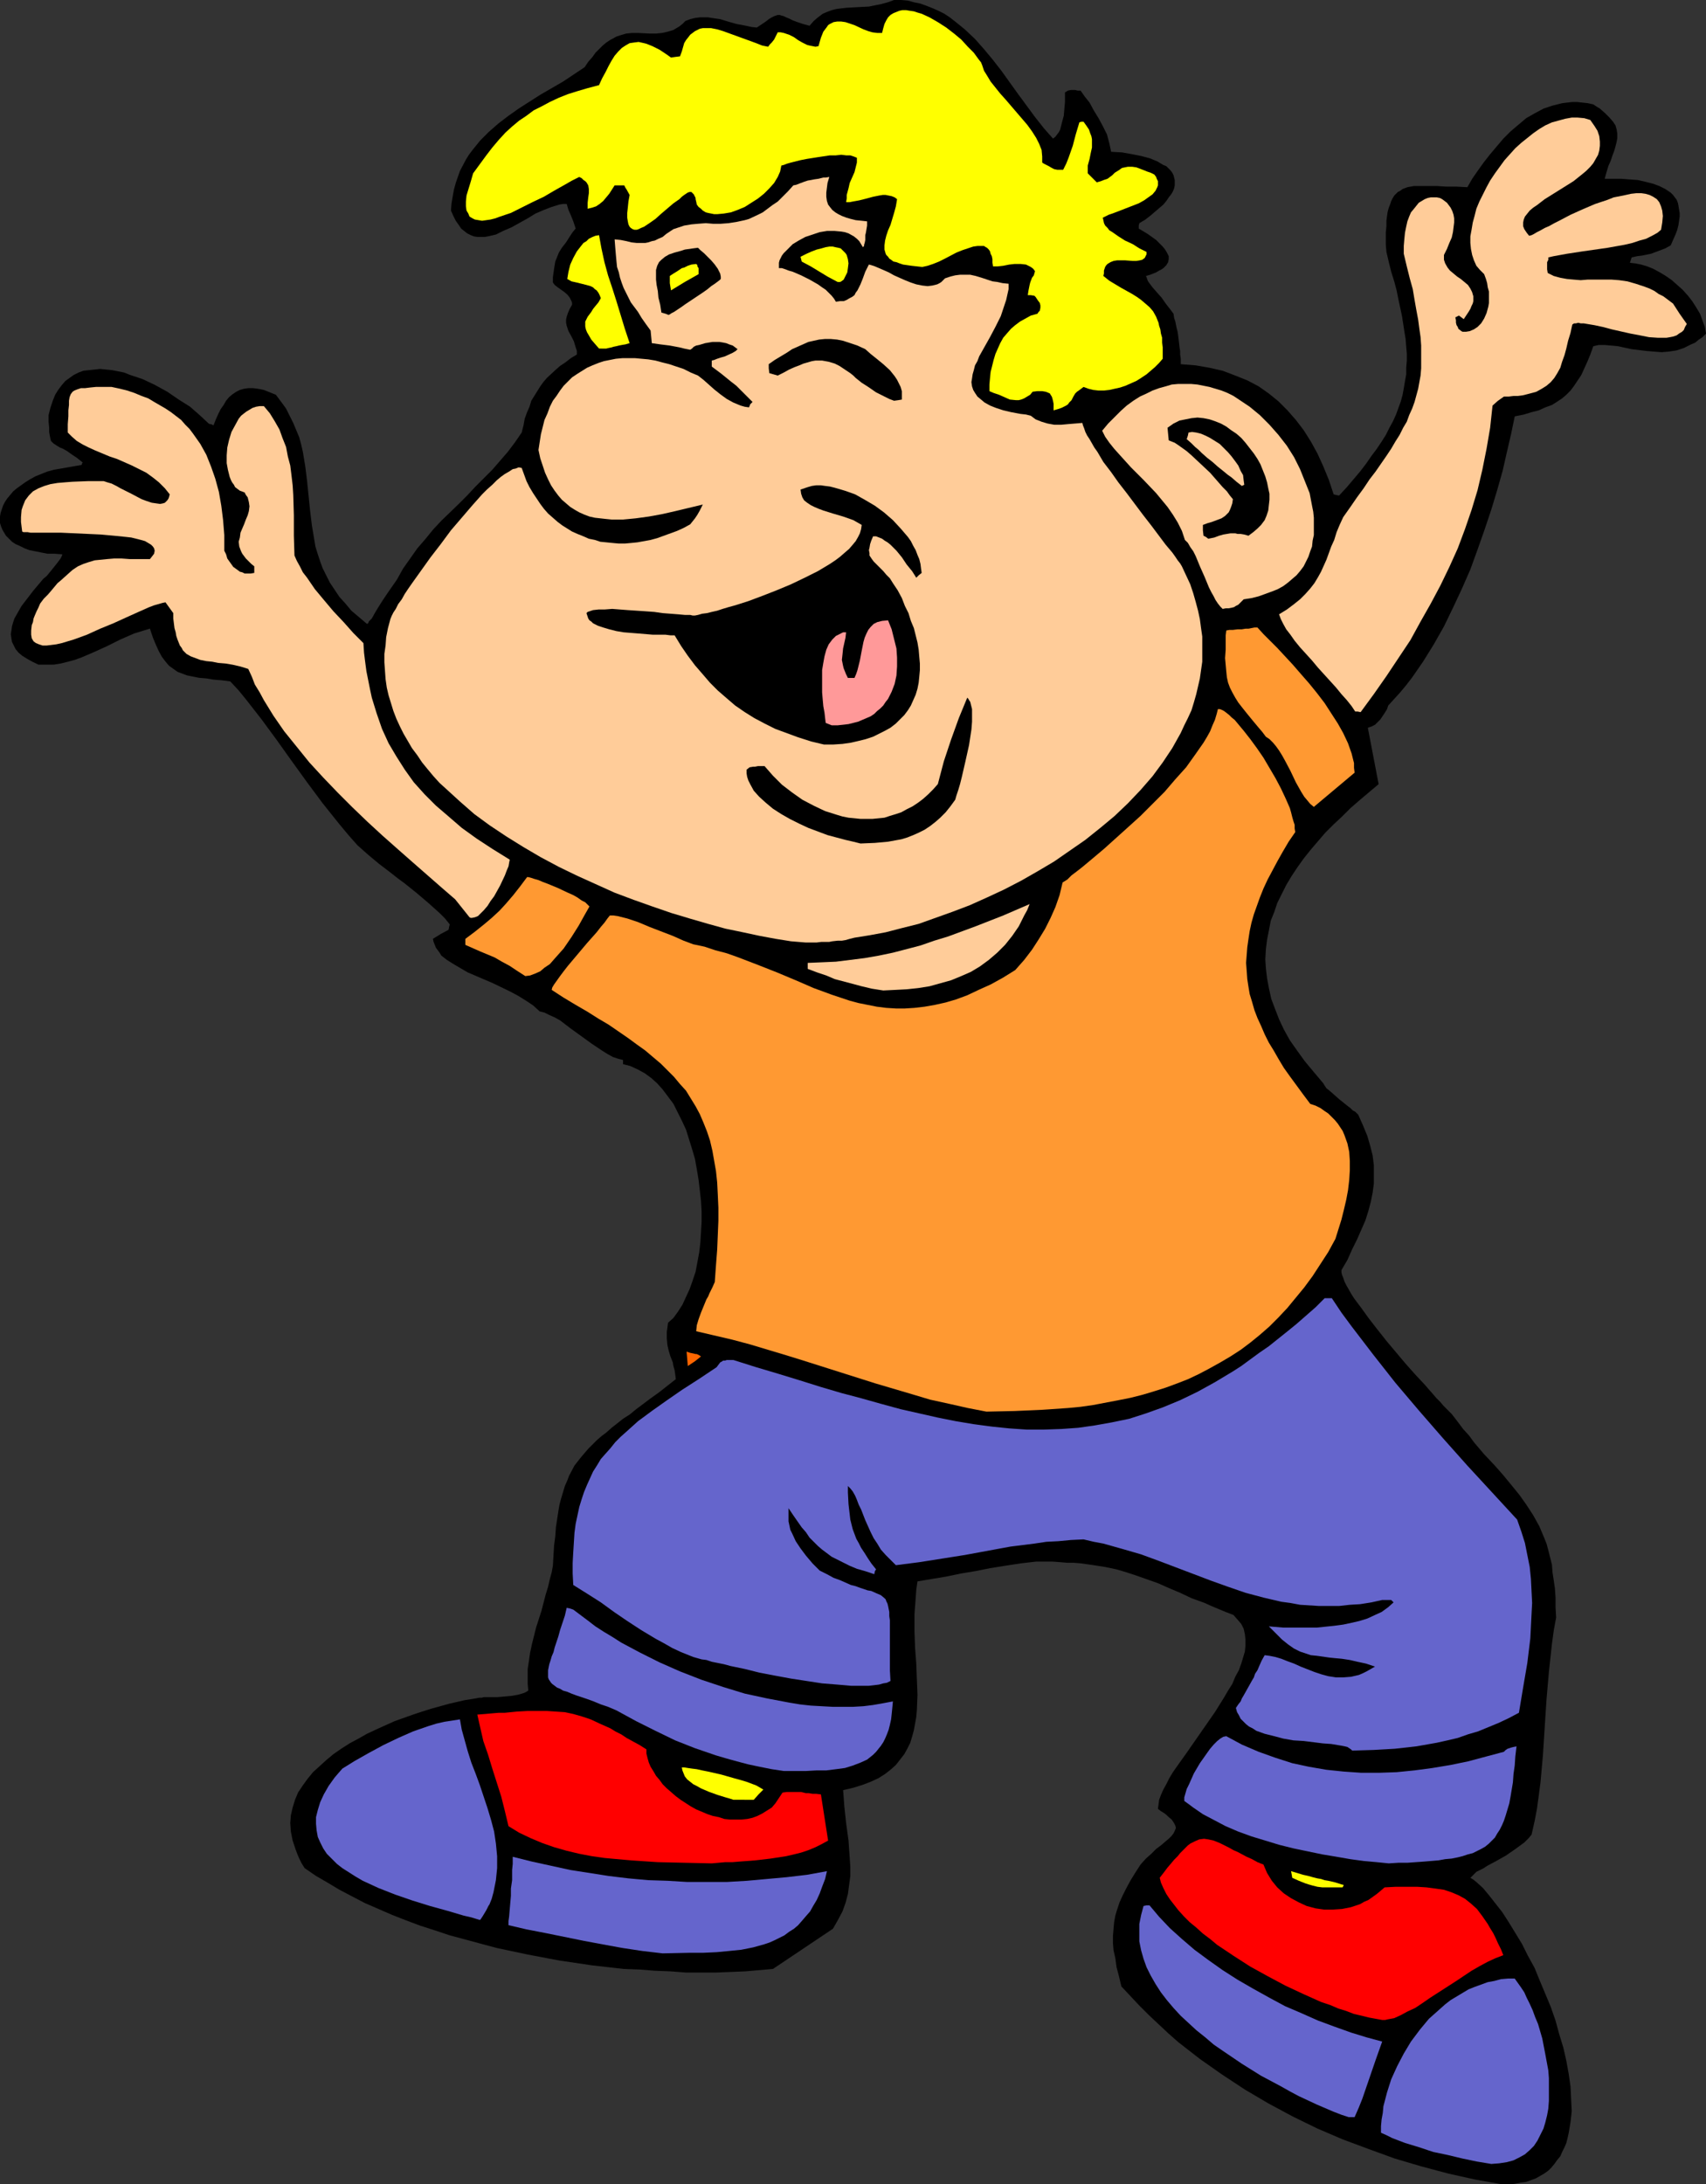 <?xml version="1.0" encoding="UTF-8" standalone="no"?>
<svg
   version="1.0"
   width="121.635mm"
   height="155.668mm"
   id="svg32"
   sodipodi:docname="Kid - Happy.wmf"
   xmlns:inkscape="http://www.inkscape.org/namespaces/inkscape"
   xmlns:sodipodi="http://sodipodi.sourceforge.net/DTD/sodipodi-0.dtd"
   xmlns="http://www.w3.org/2000/svg"
   xmlns:svg="http://www.w3.org/2000/svg">
  <rect width="100%" height="100%" fill="#333333" stroke="none"/>
  <sodipodi:namedview
     id="namedview32"
     pagecolor="#ffffff"
     bordercolor="#000000"
     borderopacity="0.25"
     inkscape:showpageshadow="2"
     inkscape:pageopacity="0.0"
     inkscape:pagecheckerboard="0"
     inkscape:deskcolor="#d1d1d1"
     inkscape:document-units="mm" />
  <defs
     id="defs1">
    <pattern
       id="WMFhbasepattern"
       patternUnits="userSpaceOnUse"
       width="6"
       height="6"
       x="0"
       y="0" />
  </defs>
  <path
     style="fill:#000000;fill-opacity:1;fill-rule:evenodd;stroke:none"
     d="m 404.782,588.353 -7.272,-1.293 -7.272,-1.616 -7.272,-1.939 -7.11,-2.101 -7.11,-2.585 -6.948,-2.585 -6.787,-2.909 -6.625,-3.232 -6.625,-3.555 -6.302,-3.717 -6.14,-4.04 -5.979,-4.201 -2.909,-2.262 -2.909,-2.262 -2.747,-2.424 -2.585,-2.424 -2.585,-2.424 -2.585,-2.585 -2.424,-2.585 -2.424,-2.585 -0.646,-2.747 -0.646,-2.424 -0.323,-2.424 -0.485,-2.101 -0.162,-1.939 v -1.939 l 0.162,-1.939 0.162,-1.778 0.323,-1.778 0.485,-1.616 0.646,-1.939 0.808,-1.778 0.97,-1.939 1.131,-2.101 1.293,-2.101 1.454,-2.262 1.454,-1.616 1.454,-1.293 1.293,-1.293 1.293,-0.97 1.131,-0.97 0.97,-0.808 0.808,-0.808 0.485,-0.646 0.323,-0.646 0.323,-0.808 -0.162,-0.646 -0.323,-0.646 -0.646,-0.97 -0.97,-0.808 -0.485,-0.485 -0.646,-0.485 -0.808,-0.485 -0.808,-0.646 0.162,-1.131 0.162,-1.293 0.485,-1.293 0.646,-1.454 0.808,-1.454 0.808,-1.616 0.97,-1.616 1.131,-1.616 2.424,-3.393 2.585,-3.717 2.585,-3.717 2.585,-3.717 2.424,-3.878 1.131,-1.939 1.131,-1.778 0.808,-1.939 0.97,-1.778 0.646,-1.778 0.485,-1.616 0.485,-1.616 0.162,-1.616 v -1.616 l -0.162,-1.454 -0.323,-1.454 -0.646,-1.293 -0.97,-1.131 -1.131,-1.293 -2.101,-0.808 -1.939,-0.808 -1.939,-0.808 -1.777,-0.808 -3.555,-1.293 -3.07,-1.454 -3.07,-1.293 -2.909,-1.293 -2.747,-0.97 -2.747,-0.97 -2.909,-0.97 -2.747,-0.808 -3.07,-0.646 -3.07,-0.485 -3.393,-0.485 -1.939,-0.162 h -1.777 l -1.939,-0.162 -2.101,-0.162 h -2.101 -2.262 l -4.201,0.485 -4.201,0.646 -4.04,0.646 -4.04,0.808 -3.878,0.646 -3.878,0.808 -7.756,1.293 -0.323,2.262 -0.162,2.262 -0.323,4.363 v 4.525 l 0.162,4.525 0.323,4.201 0.162,4.363 0.162,4.04 -0.162,4.04 -0.162,1.939 -0.323,1.778 -0.323,1.778 -0.485,1.778 -0.485,1.616 -0.808,1.616 -0.808,1.454 -1.131,1.454 -1.131,1.454 -1.454,1.293 -1.454,1.131 -1.777,1.131 -2.101,0.97 -2.101,0.808 -2.585,0.808 -2.747,0.646 0.162,2.101 0.162,2.262 0.485,4.525 0.646,4.686 0.323,4.686 0.162,2.424 v 2.424 l -0.323,2.424 -0.323,2.424 -0.646,2.424 -0.808,2.262 -1.293,2.424 -1.293,2.262 -16.159,10.827 -3.717,0.323 -3.717,0.323 -3.878,0.162 -4.04,0.162 h -8.079 l -4.201,-0.323 -4.201,-0.162 -4.04,-0.323 -4.363,-0.162 -8.564,-0.97 -8.726,-1.293 -8.564,-1.616 -8.403,-1.778 -4.201,-1.131 -4.201,-1.131 -4.201,-1.131 -3.878,-1.293 -4.04,-1.293 -3.878,-1.454 -3.717,-1.454 -3.717,-1.616 -3.717,-1.616 -3.393,-1.778 -3.393,-1.778 -3.232,-1.939 -3.07,-1.778 -3.07,-2.101 -0.808,-1.293 -0.646,-1.293 -0.485,-1.131 -0.485,-1.293 -0.808,-2.424 -0.485,-2.424 -0.162,-2.262 0.162,-2.101 0.485,-2.101 0.646,-2.101 0.808,-1.939 1.293,-1.939 1.293,-1.778 1.454,-1.778 1.777,-1.616 1.777,-1.616 1.939,-1.616 2.101,-1.454 2.262,-1.454 2.424,-1.293 2.262,-1.293 2.424,-1.131 5.009,-2.262 5.009,-1.778 2.424,-0.808 2.585,-0.808 4.686,-1.293 2.101,-0.485 2.101,-0.485 2.101,-0.323 1.777,-0.323 h 0.646 l 0.646,-0.162 h 1.616 1.939 l 1.939,-0.162 1.777,-0.162 1.939,-0.323 1.616,-0.485 0.646,-0.323 0.485,-0.323 -0.162,-1.778 v -1.939 -2.101 l 0.323,-2.101 0.323,-2.262 0.485,-2.262 1.131,-4.525 1.454,-4.525 1.131,-4.363 0.646,-2.101 0.485,-2.101 0.485,-1.778 0.323,-1.778 0.162,-2.747 0.162,-2.747 0.323,-2.424 0.162,-2.424 0.323,-2.101 0.323,-2.101 0.323,-1.939 0.485,-1.778 0.485,-1.616 0.485,-1.616 0.646,-1.454 0.485,-1.293 1.454,-2.747 1.777,-2.262 1.939,-2.262 2.262,-2.262 1.293,-1.131 1.293,-0.97 1.454,-1.293 1.454,-1.131 1.616,-1.293 1.777,-1.131 1.777,-1.454 1.939,-1.454 1.939,-1.454 2.262,-1.616 2.262,-1.778 2.262,-1.778 -0.162,-1.293 -0.162,-1.131 -0.323,-1.131 -0.162,-0.97 -0.646,-1.616 -0.485,-1.616 -0.323,-1.454 -0.162,-1.778 v -0.808 -0.97 l 0.162,-1.131 0.162,-1.293 1.454,-1.293 1.293,-1.778 1.131,-1.778 0.97,-2.101 0.97,-2.101 0.808,-2.262 0.808,-2.424 0.485,-2.585 0.485,-2.585 0.323,-2.747 0.162,-2.747 0.162,-2.747 v -2.909 l -0.162,-2.747 -0.323,-2.909 -0.323,-2.747 -0.485,-2.909 -0.485,-2.747 -0.808,-2.747 -0.808,-2.585 -0.808,-2.585 -1.131,-2.424 -1.131,-2.262 -1.131,-2.262 -1.454,-1.939 -1.454,-1.939 -1.454,-1.616 -1.616,-1.454 -1.777,-1.293 -1.777,-0.97 -2.101,-0.97 -1.939,-0.485 v -1.131 l -1.293,-0.323 -1.454,-0.485 -1.454,-0.808 -1.293,-0.808 -2.909,-1.939 -2.909,-2.101 -2.909,-2.101 -2.747,-2.101 -1.454,-0.808 -1.454,-0.646 -1.293,-0.646 -1.293,-0.323 -1.777,-1.616 -1.939,-1.293 -2.101,-1.293 -2.101,-1.131 -4.686,-2.262 -4.525,-1.939 -2.262,-0.97 -1.939,-1.131 -1.939,-1.131 -1.777,-1.131 -1.454,-1.131 -0.485,-0.808 -0.485,-0.646 -0.485,-0.646 -0.323,-0.808 -0.323,-0.808 -0.162,-0.808 2.101,-1.293 2.101,-1.131 0.162,-0.808 0.162,-0.646 -1.293,-1.616 -1.454,-1.454 -3.07,-2.747 -3.232,-2.747 -3.232,-2.585 -1.777,-1.293 -1.616,-1.293 -3.393,-2.585 -2.909,-2.424 -2.909,-2.585 -2.424,-2.747 -2.424,-2.909 -4.525,-5.656 -4.201,-5.656 -4.201,-5.817 -4.04,-5.656 -4.04,-5.494 -4.04,-5.171 -2.101,-2.585 -2.262,-2.424 -2.424,-0.323 -2.101,-0.162 -1.939,-0.323 -1.939,-0.162 -1.616,-0.323 -1.616,-0.323 -1.293,-0.485 -1.293,-0.485 -1.131,-0.808 -1.131,-0.808 -0.97,-1.131 -0.97,-1.293 -0.808,-1.454 -0.808,-1.778 -0.808,-1.939 -0.808,-2.424 -2.101,0.646 -2.101,0.646 -3.717,1.616 -3.555,1.778 -3.555,1.616 -3.393,1.454 -1.777,0.646 -1.777,0.485 -1.939,0.485 -1.939,0.323 H 12.604 10.342 L 8.726,178.235 7.272,177.427 5.979,176.619 5.009,175.811 4.201,174.842 3.717,173.872 3.232,172.903 l -0.162,-0.97 -0.162,-1.131 0.162,-0.97 0.162,-1.131 0.323,-1.131 0.323,-0.97 0.646,-1.131 1.293,-2.262 1.616,-2.101 1.616,-2.101 1.777,-2.101 0.808,-0.97 0.97,-0.808 1.454,-1.778 0.646,-0.808 0.646,-0.808 0.485,-0.646 0.485,-0.646 0.323,-0.646 0.162,-0.485 -2.101,-0.162 H 12.766 L 11.15,148.825 9.534,148.502 7.918,148.179 6.625,147.694 5.332,147.048 4.201,146.563 3.232,145.917 2.424,145.109 1.616,144.301 1.131,143.493 0.646,142.685 0.323,141.877 0,140.907 v -0.808 -0.97 l 0.162,-0.97 0.323,-0.97 0.323,-0.97 0.485,-0.97 0.646,-0.97 0.808,-0.97 0.808,-0.97 0.97,-0.808 1.131,-0.808 1.131,-0.808 1.293,-0.808 1.454,-0.808 1.616,-0.646 1.616,-0.646 1.777,-0.485 3.717,-0.646 3.717,-0.646 0.162,-0.485 0.162,-0.162 -0.808,-0.646 -0.808,-0.646 -1.454,-0.97 -1.131,-0.808 -1.131,-0.646 -0.808,-0.323 -0.808,-0.485 -0.485,-0.323 -0.485,-0.323 -0.323,-0.323 -0.323,-0.323 -0.162,-0.646 -0.162,-0.808 -0.162,-0.97 v -1.131 l -0.162,-1.616 v -0.808 -0.97 l 0.485,-1.939 0.646,-1.939 0.646,-1.616 0.808,-1.293 0.97,-1.293 0.97,-1.131 1.131,-0.808 1.131,-0.808 1.293,-0.646 1.293,-0.485 1.454,-0.162 1.616,-0.162 1.454,-0.162 1.616,0.162 1.616,0.162 1.616,0.323 1.616,0.323 1.616,0.646 3.393,1.131 3.393,1.616 3.232,1.778 3.07,2.101 3.07,1.939 2.585,2.262 2.424,2.262 0.323,0.162 h 0.323 l 0.646,0.323 0.646,-1.616 0.646,-1.454 0.646,-1.293 0.808,-1.131 0.646,-1.131 0.808,-0.97 0.97,-0.808 0.97,-0.646 0.97,-0.485 1.131,-0.323 1.131,-0.162 h 1.293 l 1.293,0.162 1.616,0.323 1.616,0.646 1.616,0.646 1.454,1.939 1.293,1.778 0.97,1.939 0.97,1.939 0.808,1.939 0.808,1.939 0.485,1.778 0.485,2.101 0.646,3.878 0.485,3.878 0.808,7.918 0.485,4.04 0.646,3.878 0.323,1.939 0.646,2.101 0.646,1.939 0.646,1.778 0.97,1.939 0.97,1.939 1.293,1.939 1.293,1.939 1.616,1.778 1.616,1.939 2.101,1.778 2.101,1.778 0.323,-0.162 0.162,-0.485 0.323,-0.323 0.485,-0.485 0.808,-1.454 0.97,-1.616 1.131,-1.778 1.293,-1.939 2.585,-3.717 1.616,-2.909 1.939,-2.747 1.939,-2.747 2.101,-2.424 2.101,-2.585 2.262,-2.424 4.686,-4.525 2.262,-2.262 2.262,-2.424 4.525,-4.525 2.101,-2.424 2.101,-2.424 1.939,-2.585 1.777,-2.585 0.485,-1.939 0.323,-1.778 0.646,-1.778 0.646,-1.454 0.485,-1.616 0.808,-1.293 0.808,-1.293 0.808,-1.293 0.808,-1.131 0.97,-1.131 2.262,-2.101 1.293,-1.131 1.454,-0.97 1.454,-1.131 1.616,-0.97 v -0.97 l -0.323,-0.97 -0.485,-1.616 -0.646,-1.293 -0.808,-1.454 -0.485,-1.454 -0.162,-0.808 v -0.808 l 0.162,-0.808 0.323,-0.97 0.485,-1.131 0.646,-1.131 v -0.485 l -0.162,-0.485 -0.485,-0.97 -0.646,-0.808 -0.97,-0.808 -1.616,-1.131 -0.808,-0.646 -0.485,-0.646 v -1.454 l 0.162,-1.131 0.162,-1.131 0.323,-1.939 0.323,-0.808 0.646,-1.616 0.808,-1.293 1.131,-1.454 1.131,-1.778 0.646,-0.97 0.808,-0.97 -0.323,-0.97 -0.323,-0.97 -0.646,-1.616 -0.646,-1.454 -0.485,-1.616 h -0.97 l -0.97,0.162 -2.101,0.646 -2.101,0.808 -2.262,0.97 -2.101,1.293 -4.363,2.424 -2.262,0.97 -1.939,0.97 -2.101,0.485 -0.97,0.162 h -0.97 -0.97 l -0.97,-0.162 -0.808,-0.323 -0.97,-0.485 -0.808,-0.646 -0.808,-0.646 -0.646,-0.97 -0.808,-1.131 -0.646,-1.293 -0.646,-1.454 0.162,-1.939 0.323,-1.939 0.323,-1.778 0.485,-1.778 1.131,-3.232 1.616,-3.07 0.808,-1.293 0.97,-1.293 2.101,-2.585 2.262,-2.262 2.585,-2.262 2.747,-2.101 2.747,-1.939 5.817,-3.717 3.07,-1.778 3.07,-1.778 2.909,-1.939 2.909,-1.939 0.97,-1.454 1.131,-1.293 0.808,-1.131 1.131,-1.131 0.808,-0.808 0.97,-0.808 0.97,-0.646 1.777,-0.97 0.97,-0.323 1.616,-0.485 1.616,-0.162 h 1.616 l 3.232,0.162 h 1.616 l 1.616,-0.162 1.454,-0.323 1.616,-0.485 0.808,-0.485 0.808,-0.485 0.808,-0.646 0.808,-0.808 1.293,-0.485 1.293,-0.323 1.293,-0.162 h 1.131 1.131 l 0.97,0.162 2.262,0.323 2.101,0.646 2.262,0.646 2.585,0.485 1.454,0.323 1.454,0.162 1.454,-0.97 0.97,-0.646 0.808,-0.646 0.808,-0.485 0.646,-0.323 0.485,-0.162 0.485,-0.162 h 0.485 l 0.485,0.162 0.646,0.162 0.646,0.323 0.808,0.323 0.97,0.485 1.293,0.485 1.454,0.485 1.777,0.485 1.131,-1.293 1.131,-0.97 1.293,-0.97 1.131,-0.485 1.293,-0.485 1.293,-0.323 1.293,-0.162 1.454,-0.162 2.909,-0.162 3.07,-0.162 1.616,-0.323 1.616,-0.323 L 239.153,0.646 240.93,0 h 1.939 l 1.777,0.162 1.777,0.485 1.616,0.323 1.777,0.646 1.616,0.646 1.454,0.646 1.616,0.808 1.454,0.97 1.454,1.131 2.585,2.101 2.747,2.585 2.424,2.747 2.424,2.909 2.262,2.909 4.525,6.302 4.525,6.14 2.424,3.07 2.424,2.747 0.646,-0.485 0.485,-0.646 0.485,-0.646 0.323,-0.646 0.485,-1.939 0.485,-1.778 0.162,-1.939 0.162,-1.778 v -1.454 -0.646 -0.485 l 0.808,-0.485 0.808,-0.162 h 1.131 l 0.646,0.162 h 0.808 l 1.131,1.616 1.293,1.616 1.131,2.101 1.293,2.101 1.131,2.101 1.131,2.262 0.646,2.424 0.485,2.262 2.909,0.162 2.747,0.485 2.424,0.485 2.424,0.646 1.939,0.808 0.808,0.485 0.808,0.485 0.808,0.323 0.646,0.646 0.485,0.485 0.485,0.646 0.323,0.646 0.162,0.646 0.162,0.646 v 0.808 0.646 l -0.162,0.808 -0.323,0.808 -0.485,0.808 -0.646,0.808 -0.646,0.97 -0.808,0.97 -1.131,0.97 -1.131,0.97 -1.131,0.97 -1.454,1.131 -1.616,0.97 -0.162,0.646 v 0.808 l 2.424,1.454 2.262,1.616 0.808,0.808 0.97,0.97 0.646,0.808 0.485,0.808 0.485,0.97 v 0.808 l -0.162,0.808 -0.485,0.808 -0.808,0.808 -0.485,0.323 -0.646,0.323 -0.808,0.485 -0.808,0.323 -0.808,0.323 -1.131,0.323 0.162,0.323 0.162,0.485 0.162,0.485 0.323,0.485 0.97,1.293 1.131,1.293 1.293,1.454 1.131,1.616 1.131,1.454 0.97,1.293 0.162,1.131 0.323,0.97 0.162,0.808 0.162,0.808 0.323,1.293 0.162,1.293 0.162,1.293 0.162,1.454 0.162,0.97 v 0.97 l 0.162,1.131 v 1.454 l 4.04,0.323 3.717,0.646 3.555,0.808 3.393,1.293 3.232,1.293 3.07,1.616 2.747,1.939 2.585,2.101 2.424,2.424 2.262,2.585 2.101,2.747 1.939,3.07 1.777,3.232 1.616,3.555 1.454,3.555 1.293,3.878 0.646,0.162 0.808,0.162 2.101,-2.262 1.777,-2.101 1.777,-2.101 1.616,-2.101 1.454,-2.101 1.454,-1.939 1.293,-1.939 1.131,-1.778 0.97,-1.939 0.97,-1.778 0.808,-1.778 0.646,-1.778 0.646,-1.778 0.485,-1.778 0.323,-1.778 0.323,-1.939 0.323,-1.778 v -1.778 l 0.162,-1.939 v -1.939 l -0.162,-1.778 -0.162,-2.101 -0.323,-1.939 -0.323,-2.101 -0.323,-2.101 -0.485,-2.262 -0.485,-2.262 -0.485,-2.424 -0.646,-2.424 -0.808,-2.585 -0.646,-2.585 -0.646,-2.747 -0.162,-1.939 v -3.393 l 0.162,-1.616 v -1.454 l 0.162,-1.293 0.162,-1.131 0.323,-1.131 0.323,-0.808 0.323,-0.97 0.323,-0.646 0.485,-0.808 0.485,-0.485 0.485,-0.485 0.646,-0.323 0.646,-0.485 1.293,-0.485 1.777,-0.323 h 1.777 2.101 2.262 l 2.424,0.162 h 2.747 l 3.07,0.162 1.293,-2.262 1.454,-2.101 1.616,-2.262 1.777,-2.262 1.777,-2.101 1.777,-2.101 1.939,-1.939 2.101,-1.778 2.101,-1.778 2.262,-1.293 2.424,-1.293 2.424,-0.808 1.293,-0.323 1.293,-0.323 1.293,-0.162 1.454,-0.162 h 1.293 l 1.454,0.162 1.454,0.162 1.454,0.323 0.97,0.646 0.808,0.485 1.454,1.293 1.131,1.131 0.97,1.131 0.646,0.97 0.323,1.131 0.162,1.131 v 1.131 l -0.162,0.97 -0.323,1.293 -0.323,1.131 -0.485,1.293 -0.485,1.454 -0.646,1.454 -0.485,1.616 -0.485,1.778 h 4.525 l 2.101,0.162 2.262,0.162 2.101,0.485 1.939,0.485 1.777,0.646 1.616,0.808 1.454,0.97 0.646,0.646 0.485,0.646 0.485,0.646 0.323,0.808 0.162,0.808 0.162,0.97 0.162,0.97 v 0.97 l -0.162,1.131 -0.162,1.131 -0.323,1.293 -0.485,1.293 -0.646,1.454 -0.646,1.454 -1.454,0.808 -1.293,0.485 -1.293,0.485 -1.293,0.485 -2.424,0.485 -1.293,0.162 -1.454,0.323 -0.485,1.454 1.454,0.162 1.616,0.323 1.616,0.485 1.616,0.646 1.777,0.97 1.616,0.97 1.616,1.131 1.454,1.293 1.454,1.293 1.454,1.616 1.131,1.454 1.131,1.778 0.97,1.616 0.646,1.778 0.646,1.778 0.323,1.778 -0.97,0.97 -0.97,0.646 -0.97,0.808 -1.131,0.485 -1.939,0.97 -1.939,0.646 -2.101,0.323 -1.939,0.162 -2.101,-0.162 -1.939,-0.162 -4.04,-0.485 -3.717,-0.808 -1.777,-0.162 -1.777,-0.162 h -1.616 l -1.454,0.323 -0.808,2.262 -0.808,1.939 -0.808,1.778 -0.808,1.778 -0.97,1.454 -0.97,1.454 -0.97,1.293 -1.131,1.131 -1.131,0.97 -1.454,0.97 -1.293,0.808 -1.777,0.646 -1.777,0.808 -1.939,0.485 -2.101,0.646 -2.424,0.485 -0.97,4.686 -1.131,4.848 -1.131,5.009 -1.454,5.171 -1.616,5.333 -1.777,5.333 -1.939,5.494 -1.939,5.333 -2.262,5.171 -2.424,5.171 -2.424,5.009 -2.747,4.848 -2.909,4.686 -1.454,2.101 -1.454,2.101 -1.616,2.101 -1.616,1.939 -1.616,1.778 -1.616,1.778 -0.323,0.97 -0.485,0.808 -0.646,0.97 -0.646,0.97 -0.646,0.646 -0.808,0.808 -0.97,0.485 -0.97,0.323 2.909,15.19 -5.171,4.363 -2.424,2.101 -2.262,2.262 -2.262,2.101 -2.262,2.262 -1.939,2.262 -1.939,2.262 -1.939,2.424 -1.616,2.262 -1.616,2.424 -1.454,2.424 -1.131,2.262 -1.293,2.585 -0.808,2.424 -0.97,2.424 -0.485,2.585 -0.485,2.424 -0.323,2.585 -0.162,2.747 0.162,2.424 0.323,2.747 0.485,2.585 0.646,2.909 0.97,2.585 1.131,2.909 1.293,2.747 1.616,2.909 1.939,2.747 2.101,2.909 2.424,2.909 2.585,3.07 0.162,0.323 0.323,0.485 0.323,0.485 0.646,0.485 1.293,1.131 1.454,1.293 1.616,1.293 0.808,0.646 0.646,0.485 0.646,0.646 0.646,0.323 0.485,0.485 0.323,0.323 1.293,2.909 1.131,2.747 0.808,2.747 0.646,2.585 0.323,2.585 v 2.585 2.424 l -0.323,2.424 -0.485,2.424 -0.646,2.424 -0.808,2.585 -1.131,2.585 -1.131,2.585 -1.293,2.585 -1.293,2.909 -1.616,2.747 v 0.646 l 0.162,0.646 0.323,0.808 0.323,0.97 0.485,0.97 0.646,1.131 0.646,1.131 0.808,1.293 0.97,1.293 0.97,1.293 2.101,2.909 2.262,2.909 2.424,3.07 5.171,6.14 2.585,2.909 2.424,2.585 2.262,2.585 0.97,1.131 1.131,1.131 0.808,0.97 0.808,0.808 0.808,0.808 0.646,0.646 1.616,2.101 1.454,1.939 1.616,1.778 1.293,1.778 2.747,3.232 2.747,2.909 1.293,1.454 1.131,1.293 2.262,2.747 2.101,2.585 1.939,2.747 1.777,2.747 1.616,2.909 1.293,3.07 0.646,1.616 0.485,1.778 0.485,1.939 0.485,1.939 0.162,2.101 0.323,2.101 0.323,2.262 0.162,2.424 v 2.585 l 0.162,2.747 -0.646,3.555 -0.485,3.555 -0.808,7.433 -0.646,7.433 -0.485,7.433 -0.485,7.595 -0.646,7.272 -0.485,3.717 -0.485,3.555 -0.646,3.393 -0.808,3.555 -0.808,0.97 -1.131,1.131 -2.424,1.778 -2.585,1.778 -2.585,1.454 -2.424,1.293 -0.97,0.646 -0.97,0.485 -0.97,0.485 -0.646,0.646 -0.485,0.485 -0.485,0.485 0.808,0.485 0.808,0.646 1.777,1.616 1.616,1.939 1.777,2.262 1.777,2.262 1.777,2.747 1.777,2.909 1.777,2.909 1.616,3.232 1.777,3.232 1.454,3.555 2.909,6.948 1.293,3.717 0.97,3.555 1.131,3.717 0.808,3.555 0.646,3.555 0.485,3.393 0.162,3.393 0.162,3.232 -0.323,2.909 -0.485,2.909 -0.323,1.454 -0.323,1.293 -0.485,1.131 -0.646,1.293 -0.485,1.131 -0.808,0.97 -0.808,1.131 -0.808,0.97 -0.808,0.808 -1.131,0.808 -1.131,0.646 -1.131,0.646 -1.293,0.485 -1.454,0.485 -1.293,0.162 -1.616,0.323 -1.616,0.162 z"
     id="path1" />
  <path
     style="fill:#6565cc;fill-opacity:1;fill-rule:evenodd;stroke:none"
     d="m 401.874,582.859 -3.878,-0.646 -3.878,-0.808 -4.04,-0.97 -3.878,-0.808 -3.878,-1.293 -3.717,-1.131 -3.393,-1.293 -1.616,-0.808 -1.454,-0.646 v -1.778 l 0.162,-1.778 0.323,-1.778 0.162,-1.778 0.97,-3.717 1.131,-3.555 1.616,-3.555 1.777,-3.393 1.939,-3.232 2.424,-3.232 2.424,-2.909 1.454,-1.293 1.454,-1.293 1.454,-1.293 1.454,-1.131 1.616,-0.97 1.616,-0.97 1.616,-0.97 1.616,-0.646 1.777,-0.646 1.777,-0.646 1.777,-0.323 1.777,-0.485 1.939,-0.162 h 1.777 l 0.808,1.131 0.808,1.131 0.97,1.454 0.646,1.454 0.808,1.616 0.808,1.778 0.646,1.778 0.808,1.939 1.131,3.878 0.808,4.201 0.808,4.363 0.162,2.101 v 2.101 2.101 1.939 l -0.162,2.101 -0.323,1.778 -0.485,1.939 -0.485,1.616 -0.808,1.616 -0.808,1.616 -0.97,1.454 -1.131,1.131 -1.293,1.131 -1.454,0.808 -1.616,0.808 -1.777,0.485 -2.101,0.323 z"
     id="path2" />
  <path
     style="fill:#6565cc;fill-opacity:1;fill-rule:evenodd;stroke:none"
     d="m 363.415,570.255 -1.939,-0.646 -2.101,-0.808 -2.262,-0.97 -2.262,-0.97 -2.424,-1.131 -2.424,-1.131 -2.424,-1.293 -2.585,-1.454 -5.171,-2.747 -5.171,-3.232 -5.009,-3.393 -2.585,-1.778 -2.262,-1.939 -2.424,-1.939 -2.101,-1.939 -2.101,-1.939 -1.939,-2.101 -1.777,-2.101 -1.616,-2.101 -1.454,-2.262 -1.293,-2.262 -1.131,-2.262 -0.808,-2.262 -0.646,-2.262 -0.485,-2.424 v -2.262 -2.424 l 0.485,-2.424 0.646,-2.424 0.808,-0.162 h 0.808 l 2.585,3.07 2.909,3.07 3.232,2.909 3.393,2.909 3.717,2.747 3.878,2.747 4.04,2.585 4.201,2.424 4.363,2.424 4.201,2.262 4.525,1.939 4.363,1.939 4.363,1.616 4.525,1.616 4.201,1.293 4.201,1.131 -1.777,5.009 -1.777,5.171 -1.777,5.171 -0.97,2.424 -1.131,2.585 h -0.808 z"
     id="path3" />
  <path
     style="fill:#ff0000;fill-opacity:1;fill-rule:evenodd;stroke:none"
     d="m 372.464,544.077 -1.777,-0.323 -1.777,-0.323 -1.939,-0.485 -2.101,-0.485 -2.101,-0.808 -2.101,-0.646 -2.262,-0.97 -2.424,-0.808 -4.686,-2.101 -4.848,-2.262 -4.848,-2.585 -4.686,-2.585 -4.525,-2.909 -4.363,-2.909 -1.939,-1.616 -1.939,-1.454 -1.777,-1.616 -1.777,-1.454 -1.616,-1.616 -1.454,-1.616 -1.131,-1.454 -1.131,-1.454 -0.97,-1.454 -0.808,-1.616 -0.646,-1.454 -0.323,-1.293 1.131,-1.454 0.97,-1.293 0.97,-1.131 0.808,-0.97 0.97,-0.97 0.646,-0.808 0.808,-0.808 0.646,-0.646 0.646,-0.646 0.646,-0.485 1.293,-0.646 1.131,-0.485 1.293,-0.162 1.131,0.162 1.454,0.323 1.616,0.646 1.616,0.808 0.97,0.485 1.131,0.646 1.131,0.485 2.424,1.293 1.454,0.646 1.454,0.808 1.616,0.646 0.485,1.131 0.485,1.131 1.293,2.101 1.454,1.778 1.777,1.616 1.939,1.293 2.101,1.131 2.101,0.97 2.424,0.646 2.262,0.323 h 2.424 l 2.424,-0.162 2.424,-0.485 2.424,-0.808 1.131,-0.646 1.131,-0.485 1.131,-0.808 1.131,-0.808 0.97,-0.808 1.131,-0.97 3.07,-0.162 h 3.07 2.585 l 2.585,0.162 2.424,0.323 2.262,0.323 1.939,0.646 1.939,0.808 1.777,0.97 1.616,1.293 1.616,1.454 1.454,1.939 1.454,2.101 0.646,1.131 0.808,1.293 0.646,1.293 0.646,1.454 0.808,1.616 0.646,1.616 -2.101,0.808 -2.101,0.97 -2.101,1.131 -2.262,1.293 -4.363,2.909 -4.525,2.909 -2.262,1.454 -2.101,1.454 -1.939,1.293 -2.101,0.97 -1.777,0.97 -1.777,0.808 -1.777,0.323 -0.646,0.162 z"
     id="path4" />
  <path
     style="fill:#6565cc;fill-opacity:1;fill-rule:evenodd;stroke:none"
     d="m 178.557,526.141 -5.494,-0.646 -5.332,-0.808 -5.332,-0.97 -5.171,-0.97 -10.342,-2.101 -5.009,-0.97 -4.848,-1.131 v -1.131 l 0.162,-1.131 0.162,-1.939 0.323,-3.717 v -1.939 l 0.162,-1.131 0.162,-1.131 v -1.293 -1.454 l 0.162,-1.616 v -1.939 l 5.171,1.293 5.171,1.131 5.171,1.131 5.171,0.808 5.171,0.808 5.332,0.646 5.332,0.485 5.171,0.162 5.332,0.323 h 5.332 5.332 l 5.494,-0.323 5.332,-0.485 5.332,-0.485 5.494,-0.646 5.332,-0.97 -0.485,2.101 -0.808,2.101 -0.646,1.778 -0.808,1.778 -0.97,1.616 -0.808,1.454 -1.131,1.293 -0.97,1.131 -1.131,1.293 -1.131,0.97 -1.293,0.808 -1.293,0.97 -1.293,0.646 -1.293,0.646 -1.454,0.646 -1.454,0.485 -2.909,0.808 -3.232,0.646 -3.232,0.323 -3.393,0.323 -3.555,0.162 h -3.555 z"
     id="path5" />
  <path
     style="fill:#6565cc;fill-opacity:1;fill-rule:evenodd;stroke:none"
     d="m 129.11,517.092 -2.101,-0.646 -2.101,-0.485 -4.363,-1.293 -4.686,-1.293 -4.686,-1.454 -4.686,-1.616 -4.525,-1.778 -2.101,-0.97 -2.101,-0.97 -1.939,-1.131 -1.777,-1.131 -1.777,-1.131 -1.454,-1.131 -1.454,-1.454 -1.293,-1.293 -0.97,-1.454 -0.808,-1.616 -0.646,-1.454 -0.323,-1.778 -0.162,-1.778 v -1.778 l 0.485,-1.939 0.646,-2.101 0.97,-2.101 0.646,-1.131 0.646,-1.131 0.808,-1.131 0.808,-1.131 0.97,-1.131 1.131,-1.293 3.393,-2.101 3.717,-2.101 3.878,-2.101 4.04,-1.939 4.04,-1.778 4.201,-1.454 2.101,-0.646 2.101,-0.485 2.101,-0.323 2.101,-0.323 0.485,2.747 0.808,2.909 0.808,2.909 0.97,3.07 1.131,2.909 1.131,3.07 2.101,6.302 0.97,3.232 0.808,3.07 0.485,3.232 0.323,3.393 v 3.232 l -0.162,1.616 -0.162,1.616 -0.323,1.616 -0.323,1.616 -0.485,1.778 -0.646,1.616 v 0 l -0.162,0.162 -0.323,0.646 -0.323,0.646 -0.485,0.808 -0.485,0.808 -0.323,0.485 -0.323,0.485 h -0.162 z"
     id="path6" />
  <path
     style="fill:#ffff00;fill-opacity:1;fill-rule:evenodd;stroke:none"
     d="m 356.305,508.366 -1.293,-0.162 -1.293,-0.323 -1.131,-0.323 -0.97,-0.323 -1.616,-0.646 -1.777,-0.808 -0.162,-0.97 -0.162,-0.808 1.616,0.485 1.616,0.485 1.454,0.323 1.131,0.323 1.293,0.323 0.97,0.162 0.97,0.323 0.97,0.162 1.454,0.323 1.131,0.323 0.97,0.323 0.646,0.162 -0.162,0.323 -0.162,0.323 z"
     id="path7" />
  <path
     style="fill:#ff0000;fill-opacity:1;fill-rule:evenodd;stroke:none"
     d="m 191.807,501.902 -7.272,-0.162 -7.272,-0.162 -7.272,-0.485 -3.555,-0.323 -3.555,-0.323 -3.393,-0.485 -3.393,-0.646 -3.393,-0.808 -3.393,-0.97 -3.232,-1.131 -3.07,-1.293 -3.07,-1.454 -2.909,-1.778 -0.97,-4.04 -0.97,-3.878 -2.424,-7.595 -1.131,-3.717 -1.293,-3.717 -0.808,-3.555 -0.808,-3.555 2.101,-0.162 1.777,-0.162 1.939,-0.162 h 1.616 l 3.232,-0.323 2.909,-0.162 h 2.747 2.424 l 2.424,0.162 2.424,0.162 2.262,0.485 2.262,0.646 2.424,0.808 2.424,1.131 2.909,1.293 1.293,0.808 1.616,0.808 1.454,0.97 1.777,0.97 1.777,0.97 1.777,1.131 v 1.131 l 0.323,1.293 0.323,1.131 0.485,1.131 0.808,1.293 0.646,1.131 0.97,1.131 0.808,1.131 1.131,1.131 1.131,0.97 1.293,1.131 1.293,0.97 2.747,1.778 1.454,0.808 3.07,1.293 1.454,0.485 1.616,0.323 1.454,0.485 1.616,0.162 h 1.454 1.454 l 1.616,-0.162 1.454,-0.323 1.293,-0.485 1.293,-0.646 1.293,-0.808 1.293,-0.808 0.97,-1.131 0.97,-1.454 0.97,-1.454 1.131,-0.162 h 0.97 1.777 1.131 l 0.646,0.162 0.646,0.162 h 0.808 l 0.97,0.162 h 0.97 l 1.293,0.162 1.939,12.443 -1.777,0.97 -1.616,0.808 -1.939,0.808 -1.939,0.646 -1.939,0.485 -2.101,0.485 -4.201,0.646 -4.201,0.485 -4.201,0.323 -1.939,0.162 h -1.939 l -1.777,0.162 z"
     id="path8" />
  <path
     style="fill:#6565cc;fill-opacity:1;fill-rule:evenodd;stroke:none"
     d="m 374.242,501.902 -3.232,-0.323 -3.555,-0.323 -3.555,-0.485 -3.717,-0.646 -3.878,-0.646 -3.878,-0.808 -3.878,-0.808 -3.878,-0.97 -3.717,-1.131 -3.717,-1.131 -3.555,-1.293 -3.393,-1.454 -3.07,-1.616 -3.07,-1.616 -2.585,-1.778 -1.293,-0.97 -1.131,-0.808 v -0.97 l 0.323,-1.131 0.323,-1.131 0.646,-1.293 0.646,-1.454 0.646,-1.454 1.616,-2.747 1.939,-2.747 0.808,-1.131 0.97,-1.131 0.97,-0.97 0.808,-0.646 0.808,-0.485 0.808,-0.162 2.101,1.131 2.101,1.131 4.525,1.939 4.525,1.616 4.525,1.454 4.525,0.97 4.686,0.808 4.686,0.485 4.686,0.323 h 4.848 l 4.686,-0.162 4.848,-0.485 4.848,-0.646 4.848,-0.808 4.686,-0.97 4.848,-1.293 4.848,-1.293 0.485,-0.485 0.485,-0.323 0.485,-0.162 0.485,-0.162 0.646,-0.162 0.808,-0.162 -0.323,2.747 -0.162,2.424 -0.323,2.262 -0.162,2.262 -0.323,1.939 -0.323,1.939 -0.323,1.778 -0.485,1.616 -0.485,1.616 -0.485,1.454 -0.485,1.131 -0.646,1.293 -0.646,0.97 -0.646,1.131 -0.808,0.808 -0.808,0.808 -0.97,0.808 -1.131,0.646 -0.97,0.485 -1.293,0.646 -1.293,0.323 -1.454,0.485 -1.293,0.323 -1.616,0.323 -1.777,0.162 -1.777,0.323 -1.939,0.162 -1.939,0.162 -2.262,0.162 -2.262,0.162 h -2.424 z"
     id="path9" />
  <path
     style="fill:#ffff00;fill-opacity:1;fill-rule:evenodd;stroke:none"
     d="m 197.624,484.773 -0.97,-0.323 -1.131,-0.323 -2.101,-0.646 -2.262,-0.808 -2.262,-0.97 -1.131,-0.646 -0.97,-0.485 -0.808,-0.646 -0.808,-0.646 -0.646,-0.808 -0.323,-0.808 -0.323,-0.808 -0.162,-0.808 h 0.646 l 0.97,0.162 1.131,0.162 1.293,0.162 1.454,0.323 1.616,0.323 3.555,0.808 3.393,0.97 1.777,0.485 1.616,0.485 1.293,0.485 1.293,0.485 1.131,0.646 0.808,0.485 -1.293,1.293 -1.293,1.454 z"
     id="path10" />
  <path
     style="fill:#6565cc;fill-opacity:1;fill-rule:evenodd;stroke:none"
     d="m 211.198,477.017 -3.232,-0.485 -3.232,-0.646 -3.07,-0.646 -3.07,-0.808 -2.909,-0.808 -2.747,-0.808 -5.656,-1.939 -5.332,-2.101 -5.332,-2.585 -5.171,-2.585 -5.332,-2.909 -2.262,-0.97 -1.939,-0.646 -1.939,-0.808 -1.777,-0.646 -1.454,-0.485 -1.454,-0.485 -1.293,-0.485 -1.131,-0.485 -1.131,-0.323 -0.808,-0.485 -0.808,-0.323 -0.646,-0.485 -0.646,-0.485 -0.323,-0.323 -0.323,-0.485 -0.323,-0.485 -0.162,-0.485 v -0.646 -0.485 -0.808 l 0.162,-0.808 0.162,-0.808 0.323,-0.97 0.323,-1.131 0.485,-1.131 0.323,-1.293 0.485,-1.454 0.485,-1.454 0.485,-1.778 0.646,-1.939 0.646,-1.939 0.485,-2.101 0.808,0.162 0.485,0.162 0.485,0.162 1.939,1.454 1.939,1.454 2.101,1.616 2.262,1.454 2.424,1.454 2.262,1.454 5.171,2.747 5.171,2.585 5.494,2.424 5.817,2.262 5.817,1.939 5.817,1.778 5.979,1.293 5.979,1.131 2.909,0.485 2.909,0.323 2.909,0.162 2.909,0.162 h 2.909 2.747 l 2.747,-0.162 2.585,-0.323 2.747,-0.485 2.585,-0.485 -0.162,1.778 -0.162,1.616 -0.162,1.454 -0.323,1.454 -0.323,1.293 -0.485,1.293 -0.485,1.131 -0.485,0.97 -0.646,0.97 -0.646,0.808 -0.646,0.808 -0.808,0.808 -1.616,1.293 -1.777,0.808 -2.101,0.808 -2.101,0.646 -2.424,0.323 -2.585,0.323 h -2.585 l -2.909,0.162 z"
     id="path11" />
  <path
     style="fill:#6565cc;fill-opacity:1;fill-rule:evenodd;stroke:none"
     d="m 364.385,471.523 -0.323,-0.323 -0.485,-0.323 -0.485,-0.323 -0.646,-0.162 -0.808,-0.162 -0.97,-0.162 -1.939,-0.323 -2.262,-0.162 -2.585,-0.323 -2.585,-0.323 -2.747,-0.162 -2.747,-0.485 -2.424,-0.646 -2.585,-0.646 -2.262,-0.808 -0.97,-0.646 -0.97,-0.485 -0.808,-0.646 -0.808,-0.808 -0.646,-0.646 -0.485,-0.97 -0.485,-0.808 -0.323,-1.131 0.646,-0.97 0.646,-0.808 0.323,-0.808 0.485,-0.808 1.454,-2.585 0.808,-1.454 0.485,-0.808 0.323,-0.97 0.646,-0.97 0.485,-1.131 0.646,-1.454 0.808,-1.454 1.293,0.162 1.616,0.323 1.616,0.485 1.616,0.646 1.777,0.646 1.777,0.808 3.717,1.454 1.939,0.646 1.777,0.485 2.101,0.323 h 1.939 l 2.101,-0.162 2.101,-0.485 1.131,-0.485 0.97,-0.485 1.131,-0.646 1.131,-0.646 -2.424,-0.808 -2.262,-0.485 -2.101,-0.485 -2.101,-0.323 -1.777,-0.162 -1.616,-0.162 -3.393,-0.485 -1.616,-0.162 -1.454,-0.485 -1.454,-0.485 -1.616,-0.808 -1.616,-1.131 -1.616,-1.293 -0.808,-0.808 -0.808,-0.808 -0.97,-0.97 -0.97,-0.97 1.939,0.162 1.939,0.162 h 2.101 2.262 4.686 l 4.686,-0.485 2.424,-0.323 2.262,-0.485 2.101,-0.485 2.101,-0.646 2.101,-0.97 1.777,-0.808 1.777,-1.293 1.454,-1.293 -0.323,-0.323 -0.323,-0.323 h -0.485 -0.485 -1.454 l -2.909,0.646 -3.07,0.485 -2.747,0.162 -2.909,0.323 h -2.585 -2.747 l -2.585,-0.162 -2.585,-0.162 -2.585,-0.485 -2.424,-0.323 -4.848,-1.131 -4.848,-1.293 -4.686,-1.616 -4.525,-1.616 -4.686,-1.778 -9.372,-3.555 -4.848,-1.778 -5.009,-1.454 -5.171,-1.454 -2.585,-0.485 -2.747,-0.646 -3.393,0.162 -3.393,0.323 -3.232,0.162 -3.232,0.485 -6.464,0.808 -12.281,2.262 -6.14,0.97 -6.14,0.97 -6.302,0.808 -1.454,-1.454 -1.293,-1.293 -1.293,-1.454 -0.97,-1.616 -0.97,-1.454 -0.808,-1.616 -1.454,-3.232 -1.131,-2.909 -0.646,-1.293 -0.485,-1.293 -0.485,-1.131 -0.646,-1.131 -0.646,-0.808 -0.646,-0.646 v 1.778 l 0.162,3.07 0.162,1.454 0.323,2.747 0.646,2.585 0.97,2.585 0.646,1.131 0.646,1.293 0.97,1.454 0.808,1.293 0.97,1.454 1.293,1.616 -0.323,0.485 -0.162,0.808 -2.424,-0.808 -2.262,-0.646 -1.939,-0.808 -1.616,-0.808 -1.616,-0.808 -1.616,-0.808 -1.293,-0.97 -1.293,-0.97 -1.131,-0.97 -1.131,-1.131 -1.131,-1.131 -0.97,-1.454 -1.131,-1.293 -1.131,-1.616 -1.131,-1.616 -1.293,-1.939 v 1.293 1.131 1.131 l 0.485,2.262 0.485,0.97 0.97,2.101 1.293,1.939 1.454,1.939 1.777,2.101 1.939,1.939 1.939,0.97 1.777,0.97 1.777,0.646 1.454,0.646 1.454,0.646 1.293,0.323 1.293,0.485 0.97,0.323 0.97,0.323 0.97,0.162 1.454,0.646 1.131,0.485 0.97,0.808 0.323,0.323 0.162,0.485 0.323,0.646 0.162,0.646 0.162,0.808 0.162,0.808 v 1.131 l 0.162,1.131 v 1.454 1.454 1.778 8.726 l 0.162,2.909 -0.97,0.485 -0.97,0.162 -1.131,0.323 -1.293,0.162 -1.454,0.162 h -1.454 -1.616 -1.777 l -1.777,-0.162 -1.939,-0.162 -4.04,-0.323 -4.201,-0.646 -4.201,-0.646 -4.363,-0.808 -4.201,-0.808 -3.878,-0.97 -3.878,-0.808 -1.777,-0.485 -1.616,-0.323 -1.616,-0.323 -1.454,-0.485 -1.293,-0.162 -1.131,-0.323 -1.131,-0.323 -0.808,-0.323 -2.424,-0.97 -2.424,-1.131 -2.262,-1.293 -2.101,-1.131 -4.04,-2.424 -3.717,-2.424 -3.555,-2.424 -3.555,-2.585 -3.555,-2.262 -3.878,-2.424 -0.162,-3.07 v -2.909 l 0.162,-2.909 0.162,-2.585 0.162,-2.585 0.323,-2.424 0.485,-2.262 0.485,-2.262 0.646,-2.101 0.646,-1.939 0.808,-1.939 0.808,-1.778 0.808,-1.778 1.131,-1.778 0.97,-1.616 1.293,-1.454 1.293,-1.454 1.293,-1.616 1.454,-1.454 1.454,-1.293 3.232,-2.909 3.717,-2.747 3.878,-2.747 2.101,-1.454 2.101,-1.454 2.262,-1.454 2.262,-1.454 2.424,-1.616 2.424,-1.616 0.485,-0.646 0.485,-0.646 0.323,-0.162 0.485,-0.323 h 0.485 l 0.485,-0.162 h 1.777 l 6.14,1.939 5.979,1.778 5.817,1.778 5.656,1.778 5.494,1.616 5.494,1.454 5.171,1.454 5.332,1.454 5.009,1.131 5.009,1.131 4.848,0.97 4.848,0.808 4.848,0.646 4.686,0.485 4.686,0.323 h 4.686 l 4.686,-0.162 4.525,-0.323 4.525,-0.646 4.525,-0.808 4.686,-0.97 4.525,-1.454 4.525,-1.616 4.686,-1.939 4.686,-2.262 4.686,-2.585 4.848,-2.909 2.262,-1.454 2.424,-1.778 2.424,-1.778 2.585,-1.778 2.424,-1.939 2.424,-1.939 2.585,-2.101 2.585,-2.262 2.585,-2.262 2.424,-2.424 h 1.939 l 2.585,3.878 2.747,3.717 5.817,7.595 5.979,7.595 6.302,7.433 6.464,7.433 6.625,7.433 13.412,14.543 1.131,3.232 0.97,3.07 0.646,3.232 0.646,3.232 0.323,3.232 0.162,3.232 0.162,3.232 -0.162,3.07 -0.162,3.232 -0.162,3.232 -0.808,6.625 -1.131,6.625 -1.131,6.787 -2.747,1.454 -2.747,1.293 -2.747,1.131 -2.747,1.131 -2.747,0.808 -2.747,0.97 -2.747,0.646 -2.909,0.646 -5.494,0.97 -5.817,0.646 -5.656,0.323 z"
     id="path12" />
  <path
     style="fill:#ff9932;fill-opacity:1;fill-rule:evenodd;stroke:none"
     d="m 265.815,380.224 -5.009,-0.97 -5.009,-1.131 -5.171,-1.131 -4.848,-1.454 -9.857,-2.909 -9.695,-3.07 -9.695,-3.07 -4.686,-1.454 -4.848,-1.454 -4.848,-1.454 -4.848,-1.293 -4.848,-1.131 -4.848,-1.131 0.162,-1.616 0.485,-1.616 0.646,-1.778 1.454,-3.555 0.485,-0.808 0.323,-0.808 0.808,-1.616 0.646,-1.454 0.323,-4.525 0.323,-4.201 0.162,-3.878 0.162,-3.878 v -3.555 l -0.162,-3.555 -0.162,-3.232 -0.323,-3.07 -0.485,-2.747 -0.485,-2.747 -0.646,-2.747 -0.808,-2.424 -0.97,-2.424 -0.97,-2.262 -1.131,-2.101 -1.293,-2.101 -1.293,-2.101 -1.616,-1.778 -1.616,-1.939 -1.777,-1.778 -1.777,-1.778 -2.101,-1.778 -2.101,-1.778 -2.262,-1.616 -2.424,-1.778 -2.585,-1.778 -2.585,-1.778 -2.747,-1.616 -3.07,-1.939 -3.07,-1.778 -3.232,-1.939 -3.232,-2.101 0.162,-0.646 0.485,-0.808 0.808,-1.131 0.808,-1.131 0.97,-1.293 1.131,-1.454 2.585,-3.07 2.585,-3.07 1.293,-1.454 1.293,-1.454 1.131,-1.454 0.97,-1.131 0.808,-1.131 0.646,-0.808 h 0.97 l 1.131,0.162 1.293,0.323 1.293,0.323 1.454,0.485 1.454,0.485 3.07,1.293 6.302,2.424 2.909,1.293 1.293,0.485 1.293,0.485 3.07,0.646 2.909,0.97 3.07,0.808 2.747,0.97 5.494,2.101 5.332,2.101 5.009,2.101 4.848,2.101 4.848,1.778 4.848,1.616 2.424,0.646 2.424,0.485 2.424,0.485 2.585,0.323 2.585,0.162 h 2.424 l 2.585,-0.162 2.747,-0.323 2.747,-0.485 2.909,-0.646 2.747,-0.808 3.07,-1.131 3.07,-1.454 3.232,-1.454 3.232,-1.778 3.393,-2.101 2.424,-2.747 2.101,-2.747 1.777,-2.747 1.777,-2.909 1.454,-2.909 1.293,-2.909 1.131,-3.232 0.808,-3.393 1.293,-0.808 1.131,-1.131 1.293,-0.97 1.454,-1.131 2.909,-2.424 3.07,-2.585 3.232,-2.909 3.232,-2.909 3.393,-3.07 3.232,-3.232 3.232,-3.232 2.909,-3.393 2.909,-3.232 2.424,-3.393 1.131,-1.616 1.131,-1.616 0.97,-1.616 0.808,-1.454 0.646,-1.616 0.646,-1.454 0.485,-1.616 0.323,-1.293 h 0.485 l 0.485,0.162 0.646,0.323 0.646,0.485 0.808,0.646 0.646,0.646 0.808,0.646 0.808,0.97 1.616,1.939 1.777,2.262 1.777,2.424 1.777,2.585 1.616,2.747 1.616,2.747 1.454,2.747 1.293,2.747 1.131,2.585 0.323,1.131 0.323,1.293 0.323,1.131 0.323,0.97 v 0.97 l 0.162,0.97 -1.777,2.585 -1.616,2.747 -1.454,2.585 -1.293,2.424 -1.293,2.424 -1.131,2.424 -0.97,2.424 -0.808,2.262 -0.808,2.262 -0.646,2.262 -0.485,2.262 -0.323,2.101 -0.323,2.262 -0.162,2.101 -0.162,2.101 0.162,2.101 0.162,2.262 0.323,2.101 0.323,1.939 0.646,2.101 0.646,2.262 0.808,2.101 0.97,2.101 0.97,2.262 1.131,2.262 1.293,2.101 1.293,2.262 1.454,2.424 1.616,2.262 1.777,2.424 1.777,2.424 1.939,2.585 1.454,0.485 1.293,0.646 1.131,0.808 0.97,0.646 0.97,0.97 0.808,0.808 0.808,0.97 0.646,0.97 0.646,0.97 0.485,1.131 0.808,2.262 0.485,2.262 0.162,2.424 v 2.585 l -0.162,2.585 -0.323,2.747 -0.485,2.585 -0.646,2.747 -0.646,2.585 -1.616,5.171 -1.939,3.555 -2.101,3.232 -2.101,3.232 -2.262,3.07 -2.262,2.747 -2.262,2.747 -2.424,2.585 -2.424,2.424 -2.585,2.262 -2.585,2.101 -2.585,1.939 -2.747,1.778 -2.747,1.616 -2.909,1.616 -2.747,1.454 -3.07,1.454 -2.909,1.131 -3.07,1.131 -3.07,0.97 -3.232,0.97 -3.232,0.808 -3.232,0.646 -3.393,0.646 -3.393,0.646 -3.393,0.485 -3.393,0.323 -7.11,0.485 -7.272,0.323 z"
     id="path13" />
  <path
     style="fill:#ff6600;fill-opacity:1;fill-rule:evenodd;stroke:none"
     d="m 185.343,367.943 -0.323,-3.878 0.97,0.323 0.808,0.162 0.646,0.162 h 0.323 l 0.646,0.323 0.485,0.323 -1.616,1.293 z"
     id="path14" />
  <path
     style="fill:#ffcc99;fill-opacity:1;fill-rule:evenodd;stroke:none"
     d="m 238.022,266.787 -3.07,-0.485 -2.747,-0.646 -2.424,-0.646 -2.424,-0.646 -2.424,-0.646 -2.262,-0.97 -2.424,-0.808 -2.585,-0.97 v -1.616 l 3.878,-0.162 3.717,-0.162 3.878,-0.485 3.878,-0.485 3.717,-0.646 3.878,-0.808 3.717,-0.97 3.717,-0.97 3.717,-1.293 3.717,-1.131 7.433,-2.747 7.433,-2.909 7.11,-3.07 -0.646,1.616 -0.808,1.454 -1.454,2.909 -1.777,2.585 -1.939,2.424 -2.101,2.101 -2.262,1.939 -2.424,1.778 -2.424,1.454 -2.585,1.131 -2.747,1.131 -2.909,0.808 -2.909,0.808 -3.07,0.485 -3.07,0.323 -3.07,0.162 z"
     id="path15" />
  <path
     style="fill:#ff9932;fill-opacity:1;fill-rule:evenodd;stroke:none"
     d="m 141.553,262.909 -2.262,-1.454 -1.939,-1.293 -2.101,-1.131 -1.939,-1.131 -3.878,-1.616 -4.04,-1.778 v -1.616 l 2.585,-1.939 2.424,-1.939 2.101,-1.778 2.101,-1.939 1.777,-1.939 1.939,-2.262 1.777,-2.262 1.939,-2.585 h 0.323 l 0.646,0.162 0.97,0.323 1.131,0.323 1.131,0.485 1.293,0.485 2.747,1.131 2.747,1.293 1.454,0.646 1.131,0.646 1.131,0.808 0.97,0.485 0.646,0.646 0.485,0.485 -0.646,1.131 -0.646,1.131 -0.808,1.454 -0.808,1.454 -1.939,3.07 -2.101,3.07 -1.293,1.454 -1.293,1.454 -1.131,1.293 -1.454,0.97 -1.131,0.97 -1.454,0.646 -1.293,0.485 z"
     id="path16" />
  <path
     style="fill:#ffcc99;fill-opacity:1;fill-rule:evenodd;stroke:none"
     d="m 217.015,253.86 -3.878,-0.323 -4.04,-0.646 -4.363,-0.808 -4.525,-0.97 -4.686,-0.97 -4.686,-1.293 -5.009,-1.454 -4.848,-1.454 -5.171,-1.778 -5.009,-1.778 -5.171,-1.939 -5.009,-2.262 -5.009,-2.262 -5.009,-2.424 -4.848,-2.585 -4.686,-2.747 -4.686,-2.909 -4.363,-2.909 -4.201,-3.07 -3.878,-3.393 -3.717,-3.393 -1.777,-1.616 -1.616,-1.778 -1.616,-1.939 -1.454,-1.778 -1.293,-1.939 -1.454,-1.939 -1.131,-1.939 -1.131,-1.939 -0.97,-1.939 -0.97,-2.101 -0.808,-2.101 -0.646,-2.101 -0.646,-2.101 -0.485,-2.101 -0.323,-2.262 -0.162,-2.262 -0.162,-2.262 v -2.262 l 0.323,-2.262 0.162,-2.262 0.485,-2.424 0.646,-2.424 0.323,-0.808 0.485,-0.97 0.646,-0.97 0.646,-1.293 0.97,-1.293 0.808,-1.454 0.97,-1.454 1.131,-1.616 2.424,-3.393 2.424,-3.393 2.747,-3.555 2.747,-3.717 2.909,-3.393 2.909,-3.393 1.293,-1.454 1.293,-1.454 1.293,-1.293 1.454,-1.293 1.131,-1.131 1.131,-0.97 1.131,-0.808 1.131,-0.646 0.97,-0.646 0.808,-0.162 0.808,-0.323 0.808,0.162 0.646,1.778 0.646,1.778 0.808,1.616 0.97,1.616 0.97,1.454 0.97,1.454 0.97,1.293 1.131,1.293 1.293,1.131 1.293,1.131 1.293,0.97 1.293,0.808 1.293,0.808 1.454,0.646 1.616,0.646 1.454,0.646 1.616,0.323 1.454,0.485 1.616,0.162 1.616,0.162 1.777,0.162 h 1.616 l 1.777,-0.162 1.616,-0.162 1.777,-0.323 1.777,-0.323 1.777,-0.485 1.777,-0.646 1.777,-0.646 1.777,-0.646 1.777,-0.808 1.777,-0.97 0.646,-0.808 0.646,-0.808 0.323,-0.485 0.323,-0.485 0.646,-1.131 0.323,-0.646 0.485,-0.97 -7.433,1.778 -3.555,0.808 -3.555,0.646 -3.555,0.485 -3.393,0.323 h -3.07 l -1.616,-0.162 -1.454,-0.162 -1.454,-0.162 -1.454,-0.323 -1.293,-0.485 -1.454,-0.646 -1.131,-0.646 -1.293,-0.808 -1.131,-0.97 -1.131,-0.97 -0.97,-1.131 -0.97,-1.293 -0.97,-1.454 -0.808,-1.616 -0.808,-1.778 -0.646,-1.939 -0.646,-1.939 -0.485,-2.262 0.323,-2.101 0.323,-2.101 0.485,-1.939 0.485,-1.939 0.808,-1.778 0.646,-1.778 0.808,-1.616 0.97,-1.293 0.97,-1.454 0.97,-1.293 1.131,-1.131 1.131,-1.131 1.454,-0.97 1.293,-0.808 1.293,-0.808 1.454,-0.646 1.616,-0.646 1.454,-0.485 1.616,-0.323 1.616,-0.323 1.777,-0.162 h 1.616 1.777 l 1.777,0.162 1.777,0.162 1.939,0.323 1.777,0.485 1.939,0.485 1.939,0.646 1.939,0.646 1.939,0.97 1.939,0.808 1.454,1.131 1.454,1.293 1.454,1.293 1.616,1.293 1.777,1.293 1.777,0.97 1.939,0.808 1.131,0.323 1.131,0.162 0.162,-0.323 0.162,-0.485 0.646,-0.646 -1.616,-1.616 -1.454,-1.454 -1.293,-1.293 -1.454,-1.131 -2.585,-2.101 -2.585,-1.939 v -1.616 l 0.646,-0.162 0.808,-0.323 0.97,-0.323 1.131,-0.323 2.101,-0.97 0.808,-0.485 0.485,-0.485 -0.646,-0.485 -0.646,-0.485 -0.97,-0.323 -0.808,-0.323 -0.808,-0.162 -0.97,-0.162 h -1.939 l -1.939,0.323 -1.616,0.485 -0.808,0.162 -0.646,0.323 -0.485,0.485 -0.485,0.323 -1.616,-0.323 -1.293,-0.323 -2.585,-0.485 -2.585,-0.323 -2.262,-0.323 -0.323,-3.393 -1.293,-1.778 -1.131,-1.616 -0.97,-1.616 -0.97,-1.293 -0.97,-1.293 -0.646,-1.293 -1.293,-2.585 -0.485,-1.293 -0.485,-1.454 -0.323,-1.454 -0.485,-1.454 -0.162,-1.616 -0.162,-1.778 -0.162,-1.939 -0.162,-2.101 1.616,0.162 1.616,0.323 1.293,0.323 1.454,0.162 h 1.454 0.808 l 0.808,-0.162 0.97,-0.323 0.808,-0.162 0.97,-0.485 1.131,-0.485 0.97,-0.808 0.97,-0.646 0.97,-0.646 0.97,-0.323 1.939,-0.646 1.939,-0.323 1.777,-0.162 2.101,-0.162 1.939,0.162 h 2.101 l 2.101,-0.162 2.101,-0.323 2.262,-0.485 1.131,-0.323 2.424,-1.131 1.293,-0.646 1.293,-0.97 1.293,-0.97 1.454,-0.97 1.293,-1.293 1.454,-1.454 1.454,-1.616 0.808,-0.162 0.808,-0.323 1.293,-0.485 0.97,-0.323 0.97,-0.162 0.808,-0.162 1.131,-0.162 1.293,-0.323 h 0.646 l 0.97,-0.162 -0.485,1.616 -0.162,1.293 -0.162,1.293 v 1.131 l 0.162,1.131 0.323,0.97 0.485,0.646 0.646,0.808 0.808,0.646 0.808,0.485 0.97,0.485 1.293,0.485 1.131,0.323 1.293,0.323 1.616,0.162 1.454,0.162 v 1.131 l -0.162,0.97 -0.162,0.97 -0.162,0.646 v 0.646 0.646 l -0.162,0.808 -0.162,0.485 v 0.323 l -0.323,0.323 -0.485,-0.808 -0.485,-0.808 -0.646,-0.646 -0.808,-0.646 -1.454,-0.808 -0.97,-0.323 -0.97,-0.162 -1.777,-0.162 h -2.101 l -1.939,0.323 -1.939,0.646 -1.939,0.646 -1.777,0.97 -1.616,0.97 -1.293,1.293 -1.131,1.131 -0.485,0.646 -0.323,0.646 -0.323,0.646 -0.162,0.646 v 0.808 0.646 h 0.808 l 0.97,0.323 0.808,0.323 1.131,0.323 2.262,0.97 2.262,1.131 2.262,1.293 1.131,0.808 0.97,0.646 0.808,0.808 0.808,0.808 0.646,0.808 0.485,0.808 1.131,-0.162 h 0.97 l 0.808,-0.323 0.808,-0.485 0.646,-0.323 0.646,-0.485 0.323,-0.646 0.485,-0.646 0.808,-1.616 0.646,-1.616 0.646,-1.778 0.97,-1.939 0.646,0.162 0.97,0.323 1.131,0.485 1.131,0.485 1.454,0.646 1.454,0.808 2.909,1.293 1.616,0.646 1.454,0.485 1.616,0.323 1.454,0.162 1.293,-0.162 1.293,-0.323 0.646,-0.323 0.485,-0.323 0.485,-0.485 0.485,-0.485 1.454,-0.485 1.293,-0.323 1.293,-0.162 h 0.97 0.97 0.808 l 1.454,0.323 1.616,0.485 0.97,0.323 0.97,0.323 0.97,0.323 1.293,0.162 1.454,0.323 1.616,0.162 v 1.454 l -0.323,1.454 -0.323,1.454 -0.485,1.454 -0.97,2.909 -1.454,2.909 -1.454,2.747 -1.454,2.585 -1.454,2.585 -0.485,1.293 -0.646,1.131 -0.323,1.293 -0.323,1.131 -0.162,1.131 -0.162,0.97 0.162,1.131 0.323,0.97 0.485,0.808 0.646,0.97 0.97,0.808 0.97,0.808 1.454,0.808 1.616,0.646 1.939,0.646 2.101,0.485 2.585,0.485 1.454,0.162 1.293,0.323 0.646,0.485 0.646,0.485 1.616,0.646 1.616,0.485 1.777,0.323 h 1.939 l 1.777,-0.162 3.878,-0.323 0.162,0.646 0.323,0.808 0.323,0.97 0.485,0.97 0.646,0.97 0.646,1.131 0.646,1.131 0.808,1.131 1.616,2.747 2.101,2.747 1.939,2.747 2.262,2.909 4.363,5.817 2.262,2.909 1.939,2.585 1.939,2.585 1.777,2.101 0.808,1.131 0.646,0.97 0.646,0.808 0.485,0.808 1.131,2.424 1.131,2.424 0.808,2.424 0.646,2.262 0.646,2.424 0.485,2.262 0.323,2.424 0.323,2.262 v 2.262 2.262 2.262 l -0.323,2.262 -0.323,2.262 -0.485,2.101 -0.485,2.101 -0.646,2.262 -0.646,2.101 -0.97,2.101 -0.97,1.939 -0.97,2.101 -2.262,4.04 -2.585,3.878 -2.747,3.717 -3.232,3.717 -3.393,3.555 -3.555,3.393 -3.878,3.232 -4.04,3.232 -4.201,2.909 -4.201,2.909 -4.363,2.585 -4.525,2.585 -4.686,2.424 -4.525,2.101 -4.686,2.101 -4.686,1.778 -4.525,1.616 -4.525,1.616 -4.525,1.131 -4.363,1.131 -4.363,0.808 -4.04,0.646 -1.293,0.323 -1.131,0.323 -0.97,0.162 h -1.131 l -1.454,0.162 -0.808,0.162 h -0.97 -1.131 l -1.293,0.162 h -1.454 z"
     id="path17" />
  <path
     style="fill:#ffcc99;fill-opacity:1;fill-rule:evenodd;stroke:none"
     d="m 126.525,247.073 -1.939,-2.424 -1.939,-2.424 -3.555,-3.07 -3.878,-3.393 -3.878,-3.393 -4.04,-3.555 -4.201,-3.717 -4.04,-3.717 -4.04,-3.878 -4.04,-4.04 -3.878,-4.04 -3.717,-4.04 -3.393,-4.201 -3.393,-4.201 -2.909,-4.201 -2.585,-4.201 -1.131,-2.101 -1.293,-2.101 -0.808,-2.101 -0.97,-2.101 -2.101,-0.646 -2.101,-0.485 -1.939,-0.323 -1.939,-0.162 -1.616,-0.323 -1.616,-0.162 -1.616,-0.323 -1.293,-0.485 -1.293,-0.485 -1.131,-0.646 -0.97,-0.97 -0.323,-0.646 -0.485,-0.646 -0.323,-0.808 -0.323,-0.808 -0.323,-0.97 -0.162,-0.97 -0.323,-1.131 -0.162,-1.293 -0.162,-1.293 v -1.454 l -2.101,-2.909 -0.808,0.162 -1.131,0.323 -1.131,0.323 -1.293,0.485 -1.454,0.646 -1.454,0.646 -3.232,1.454 -3.555,1.616 -3.555,1.454 -3.555,1.616 -3.555,1.293 -1.616,0.485 -1.616,0.485 -1.454,0.323 -1.293,0.162 -1.293,0.162 h -1.131 l -0.97,-0.323 -0.808,-0.323 -0.646,-0.485 -0.485,-0.808 -0.162,-0.97 v -1.131 l 0.162,-1.454 0.323,-0.808 0.162,-0.97 0.323,-0.808 0.485,-1.131 0.485,-0.97 0.485,-1.131 0.97,-1.293 1.131,-1.131 0.97,-1.131 0.808,-0.97 0.808,-0.97 0.97,-0.808 1.616,-1.454 1.454,-1.293 1.454,-0.97 1.454,-0.646 1.454,-0.485 1.616,-0.485 1.616,-0.162 1.616,-0.162 1.939,-0.162 h 2.101 l 2.262,0.162 h 2.585 2.747 l 0.646,-0.808 0.485,-0.646 0.162,-0.808 -0.162,-0.646 -0.323,-0.485 -0.485,-0.485 -0.808,-0.485 -0.808,-0.485 -1.131,-0.323 -1.293,-0.323 -1.293,-0.323 -1.454,-0.162 -1.616,-0.162 -1.616,-0.162 -3.555,-0.323 -3.555,-0.162 -3.555,-0.162 -3.555,-0.162 H 13.25 10.503 9.372 8.241 L 7.433,143.331 H 6.787 6.302 L 5.979,143.17 5.817,141.877 5.656,140.584 v -1.293 l 0.162,-1.939 0.323,-0.97 0.323,-0.808 0.323,-0.808 0.485,-0.646 0.485,-0.646 1.131,-1.131 1.454,-0.808 1.616,-0.646 1.616,-0.485 1.939,-0.323 1.939,-0.162 2.101,-0.162 4.201,-0.162 h 4.201 l 0.97,0.323 1.131,0.323 1.293,0.646 1.131,0.646 2.909,1.454 2.747,1.454 1.293,0.485 1.454,0.485 1.131,0.162 1.131,0.162 0.808,-0.162 0.485,-0.162 0.323,-0.323 0.323,-0.323 0.323,-0.485 0.162,-0.485 0.162,-0.646 -1.293,-1.616 -1.616,-1.616 -1.616,-1.293 -1.777,-1.293 -1.939,-0.97 -1.939,-0.97 -4.04,-1.778 -1.939,-0.646 -1.939,-0.808 -1.939,-0.808 -1.777,-0.808 -1.616,-0.808 -1.616,-0.97 -1.293,-1.131 -1.131,-1.131 v -2.262 l 0.162,-2.101 v -1.616 l 0.162,-1.454 v -1.131 l 0.162,-0.97 0.323,-0.808 0.485,-0.646 0.485,-0.323 0.808,-0.323 0.97,-0.323 h 1.131 l 1.293,-0.162 1.616,-0.162 h 1.939 2.262 l 2.262,0.485 1.939,0.485 1.939,0.646 1.939,0.808 1.777,0.646 1.616,0.97 3.07,1.778 1.454,0.97 2.747,2.101 1.131,1.293 1.131,1.131 0.97,1.293 1.939,2.747 1.616,2.909 1.293,3.232 1.131,3.232 0.97,3.555 0.646,3.717 0.485,3.878 0.323,4.04 v 4.201 l 0.485,0.97 0.323,1.131 0.808,1.131 0.808,1.131 1.131,0.808 0.646,0.485 0.646,0.162 0.646,0.323 h 0.808 0.808 l 0.97,-0.162 v -1.778 l -0.808,-0.646 -0.808,-0.808 -0.646,-0.646 -0.485,-0.646 -0.485,-0.646 -0.323,-0.646 -0.485,-1.293 -0.162,-1.293 0.323,-1.131 0.162,-1.293 0.485,-1.131 0.485,-1.131 0.485,-1.293 0.485,-1.131 0.323,-1.131 0.162,-1.293 -0.162,-1.131 -0.323,-1.293 -0.485,-0.646 -0.323,-0.646 -0.808,-0.323 -0.485,-0.162 -0.646,-0.485 -0.646,-0.485 -0.323,-0.646 -0.485,-0.646 -0.323,-0.646 -0.323,-0.808 -0.485,-1.939 -0.323,-1.778 v -2.101 l 0.162,-2.101 0.485,-2.101 0.646,-2.101 0.97,-1.778 0.97,-1.778 0.646,-0.808 0.808,-0.646 0.646,-0.485 0.808,-0.485 0.808,-0.485 0.97,-0.323 0.97,-0.162 h 1.131 l 1.616,1.939 1.293,2.101 1.293,2.262 0.808,2.262 0.97,2.424 0.485,2.585 0.646,2.424 0.323,2.585 0.323,2.747 0.162,2.585 0.162,5.494 v 5.494 l 0.162,5.333 0.646,1.454 0.808,1.454 0.808,1.616 1.131,1.454 2.101,3.07 2.424,2.909 2.585,3.07 2.747,2.909 2.585,2.909 2.747,2.747 0.162,2.585 0.323,2.585 0.323,2.424 0.485,2.424 0.485,2.424 0.485,2.262 1.293,4.201 1.454,4.201 1.777,3.878 2.101,3.555 2.262,3.555 2.424,3.393 2.909,3.232 3.07,3.07 3.393,2.909 3.555,3.07 4.04,2.909 4.201,2.747 4.686,2.909 -0.162,0.808 -0.162,0.97 -0.485,1.131 -0.485,1.293 -1.293,2.747 -1.616,2.909 -0.97,1.293 -0.808,1.293 -0.97,1.131 -0.808,0.808 -0.808,0.808 -0.808,0.323 -0.808,0.162 h -0.323 z"
     id="path18" />
  <path
     style="fill:#000000;fill-opacity:1;fill-rule:evenodd;stroke:none"
     d="m 231.881,227.197 -1.939,-0.485 -2.101,-0.485 -2.424,-0.646 -2.424,-0.646 -2.585,-0.97 -2.585,-0.97 -2.424,-1.131 -2.585,-1.293 -2.262,-1.293 -2.262,-1.454 -1.939,-1.616 -1.777,-1.616 -1.454,-1.616 -0.97,-1.778 -0.485,-0.97 -0.323,-0.97 -0.162,-0.97 v -0.97 l 0.808,-0.646 0.97,-0.162 h 0.485 l 0.808,-0.162 h 1.777 l 2.262,2.585 2.424,2.424 2.747,2.101 2.747,1.939 3.07,1.616 3.07,1.454 3.07,0.97 1.616,0.485 1.616,0.323 3.232,0.323 h 3.232 l 1.616,-0.162 1.616,-0.162 1.454,-0.485 1.616,-0.485 1.454,-0.485 1.454,-0.808 1.616,-0.808 1.454,-0.97 1.293,-0.97 1.454,-1.293 1.293,-1.293 1.293,-1.454 1.616,-6.14 1.939,-5.817 2.101,-5.817 2.262,-5.494 0.323,0.323 0.162,0.323 0.323,0.485 0.162,0.646 0.323,1.293 v 1.616 1.778 l -0.162,2.101 -0.323,2.101 -0.323,2.101 -0.97,4.363 -0.485,2.101 -0.485,2.101 -0.485,1.939 -0.485,1.616 -0.485,1.454 -0.323,1.131 -1.293,1.778 -1.293,1.616 -1.454,1.454 -1.293,1.131 -1.454,1.131 -1.454,0.97 -1.616,0.808 -1.454,0.646 -1.616,0.646 -1.616,0.485 -1.777,0.323 -1.777,0.323 -1.777,0.162 -1.777,0.162 z"
     id="path19" />
  <path
     style="fill:#ff9932;fill-opacity:1;fill-rule:evenodd;stroke:none"
     d="m 354.043,217.34 -0.97,-0.808 -0.808,-0.97 -0.808,-0.97 -0.808,-1.293 -1.454,-2.585 -1.454,-3.07 -1.454,-2.747 -0.808,-1.454 -0.808,-1.293 -0.808,-1.131 -0.808,-0.97 -0.97,-0.97 -0.97,-0.646 -0.97,-1.293 -0.97,-1.131 -0.808,-0.97 -0.808,-0.97 -1.454,-1.778 -1.293,-1.616 -1.131,-1.454 -0.808,-1.293 -0.808,-1.454 -0.646,-1.293 -0.485,-1.293 -0.323,-1.454 -0.162,-1.616 -0.162,-1.778 -0.162,-1.778 0.162,-2.262 v -2.424 -1.454 l 0.162,-1.293 0.808,-0.162 h 0.97 l 1.293,-0.162 h 1.131 l 0.97,-0.162 h 0.808 l 0.808,-0.162 0.808,-0.162 h 0.808 l 1.616,1.778 1.777,1.778 1.939,1.939 2.101,2.262 2.101,2.262 2.101,2.424 2.262,2.585 2.101,2.585 2.101,2.747 1.777,2.747 1.777,2.747 1.454,2.585 1.293,2.747 0.97,2.747 0.646,2.585 v 1.293 l 0.162,1.293 z"
     id="path20" />
  <path
     style="fill:#000000;fill-opacity:1;fill-rule:evenodd;stroke:none"
     d="m 222.024,200.535 -3.393,-0.808 -3.555,-1.131 -3.07,-1.131 -3.07,-1.131 -2.909,-1.454 -2.747,-1.454 -2.585,-1.616 -2.585,-1.778 -2.262,-1.939 -2.424,-2.101 -2.101,-2.101 -1.939,-2.262 -2.101,-2.424 -1.939,-2.585 -1.777,-2.585 -1.777,-2.909 h -1.131 l -1.293,-0.162 h -1.616 -1.777 l -1.939,-0.162 -1.939,-0.162 -4.04,-0.323 -1.939,-0.323 -1.939,-0.485 -1.616,-0.485 -1.454,-0.485 -1.293,-0.646 -0.485,-0.485 -0.485,-0.323 -0.323,-0.485 -0.162,-0.485 -0.162,-0.485 -0.162,-0.485 0.323,-0.323 0.485,-0.162 0.485,-0.162 0.485,-0.162 1.454,-0.162 h 1.616 l 2.101,-0.162 2.101,0.162 2.101,0.162 2.424,0.162 2.424,0.162 2.262,0.162 2.262,0.323 2.101,0.162 2.101,0.162 1.777,0.162 h 1.454 l 0.646,0.162 h 0.646 l 0.808,-0.162 1.131,-0.323 1.293,-0.162 1.293,-0.323 1.454,-0.323 1.454,-0.485 1.616,-0.485 1.777,-0.485 3.555,-1.131 3.878,-1.454 3.717,-1.454 3.878,-1.616 3.717,-1.778 3.555,-1.778 1.616,-0.97 1.616,-0.97 1.454,-0.97 1.293,-0.97 1.293,-1.131 1.131,-0.97 0.97,-1.131 0.808,-0.97 0.646,-1.131 0.485,-0.97 0.323,-1.131 0.162,-1.131 -1.131,-0.646 -1.131,-0.646 -2.747,-0.97 -2.747,-0.808 -2.585,-0.808 -1.293,-0.485 -1.131,-0.485 -0.97,-0.485 -0.97,-0.646 -0.808,-0.646 -0.485,-0.808 -0.323,-0.97 -0.162,-1.131 0.97,-0.323 0.97,-0.323 1.131,-0.323 1.131,-0.162 h 1.293 l 1.131,0.162 1.293,0.162 1.293,0.323 2.747,0.808 2.747,0.97 2.585,1.454 2.747,1.616 2.424,1.778 2.424,2.101 2.101,2.262 1.939,2.262 0.808,1.131 0.646,1.293 0.646,1.131 0.485,1.293 0.485,1.131 0.323,1.293 0.162,1.293 0.162,1.131 -0.808,0.646 -0.646,0.646 -1.131,-1.778 -1.454,-1.778 -1.293,-1.939 -1.454,-1.778 -1.616,-1.616 -0.808,-0.646 -0.808,-0.485 -0.646,-0.485 -0.808,-0.323 -0.808,-0.323 h -0.808 l -0.485,1.131 -0.323,0.97 -0.162,0.97 -0.162,0.646 0.162,0.808 v 0.646 l 0.323,0.485 0.323,0.485 0.485,0.646 0.485,0.485 0.646,0.646 0.646,0.646 0.808,0.808 0.808,0.97 0.97,0.97 0.808,1.293 1.293,1.939 1.131,2.101 0.808,2.101 0.97,1.939 0.646,2.101 0.808,1.939 0.485,1.939 0.485,1.939 0.323,1.939 0.162,1.939 0.162,1.778 v 1.778 l -0.162,1.778 -0.162,1.616 -0.323,1.616 -0.485,1.616 -0.646,1.454 -0.646,1.454 -0.808,1.293 -0.97,1.293 -1.131,1.131 -1.131,1.131 -1.454,1.131 -1.454,0.808 -1.616,0.808 -1.616,0.808 -1.939,0.646 -1.939,0.485 -2.101,0.485 -2.262,0.323 -2.424,0.162 z"
     id="path21" />
  <path
     style="fill:#ff9999;fill-opacity:1;fill-rule:evenodd;stroke:none"
     d="m 224.125,195.364 -0.808,-0.323 -0.808,-0.323 -0.162,-1.293 -0.162,-1.454 -0.323,-1.778 -0.162,-1.778 -0.162,-1.939 v -1.939 -2.101 -1.939 l 0.323,-1.939 0.323,-1.778 0.485,-1.778 0.646,-1.454 0.97,-1.293 0.485,-0.485 0.485,-0.485 0.646,-0.323 0.646,-0.323 0.646,-0.323 h 0.808 l -0.162,1.454 -0.323,1.454 -0.323,1.454 -0.162,1.616 -0.162,1.454 0.323,1.616 0.162,0.646 0.323,0.808 0.323,0.808 0.485,0.97 h 1.777 l 0.485,-1.131 0.323,-0.97 0.646,-2.585 0.485,-2.585 0.485,-2.424 0.323,-1.131 0.485,-1.131 0.485,-0.97 0.646,-0.808 0.808,-0.808 0.97,-0.485 1.293,-0.323 1.616,-0.162 0.97,2.424 0.646,2.585 0.646,2.585 0.162,2.424 v 2.424 l -0.162,2.424 -0.485,2.262 -0.808,2.101 -0.97,1.939 -0.646,0.808 -0.646,0.97 -0.808,0.808 -0.808,0.646 -0.808,0.808 -0.97,0.646 -2.262,0.97 -1.131,0.485 -1.293,0.323 -1.293,0.323 -1.454,0.162 -1.454,0.162 z"
     id="path22" />
  <path
     style="fill:#ffcc99;fill-opacity:1;fill-rule:evenodd;stroke:none"
     d="m 365.193,191.647 -0.97,-1.454 -1.293,-1.616 -1.454,-1.616 -1.454,-1.778 -3.232,-3.555 -1.616,-1.778 -1.616,-1.939 -1.616,-1.778 -1.616,-1.778 -1.454,-1.778 -1.131,-1.616 -1.131,-1.454 -0.808,-1.454 -0.646,-1.293 -0.485,-1.293 2.101,-1.293 1.939,-1.454 1.616,-1.293 1.454,-1.454 1.293,-1.454 1.131,-1.454 0.97,-1.616 0.808,-1.454 1.454,-3.232 1.293,-3.555 0.808,-1.778 0.646,-2.101 0.808,-1.939 0.97,-2.101 1.939,-2.747 1.777,-2.585 1.777,-2.424 1.616,-2.424 1.616,-2.101 1.454,-2.101 1.454,-2.101 1.293,-1.939 1.131,-1.939 1.131,-1.778 0.97,-1.939 0.97,-1.616 0.646,-1.778 0.808,-1.778 0.646,-1.778 0.485,-1.778 0.485,-1.778 0.323,-1.778 0.323,-1.778 0.162,-1.939 v -1.939 -2.101 -2.101 l -0.162,-2.262 -0.323,-2.262 -0.323,-2.424 -0.485,-2.585 -0.485,-2.747 -0.485,-2.909 -0.808,-2.909 -0.808,-3.232 -0.808,-3.393 v -2.101 l 0.162,-1.939 0.162,-1.616 0.323,-1.616 0.323,-1.454 0.485,-1.293 0.485,-1.131 0.808,-0.97 0.646,-0.808 0.646,-0.808 0.808,-0.485 0.808,-0.485 0.808,-0.323 0.808,-0.162 h 0.808 0.808 l 0.808,0.162 0.646,0.323 0.646,0.485 0.646,0.485 0.485,0.646 0.485,0.646 0.485,0.97 0.323,0.97 0.162,0.97 v 1.131 l -0.162,1.293 -0.162,1.293 -0.323,1.454 -0.646,1.454 -0.646,1.616 -0.808,1.616 v 1.293 l 0.323,0.97 0.646,1.131 0.646,0.808 0.97,0.808 0.97,0.808 0.97,0.646 0.97,0.808 0.97,0.808 0.646,0.97 0.485,0.97 0.323,1.131 v 0.485 0.808 l -0.162,0.646 -0.323,0.646 -0.323,0.808 -0.485,0.808 -0.646,0.97 -0.646,0.97 -0.646,-0.485 -0.646,-0.485 -0.97,0.485 0.162,0.808 v 0.646 l 0.162,0.646 0.323,0.485 0.162,0.485 0.808,0.646 0.323,0.162 h 0.97 l 0.97,-0.162 1.131,-0.485 0.97,-0.646 0.97,-0.97 0.808,-1.293 0.646,-1.454 0.485,-1.778 0.162,-0.97 v -0.97 -0.97 -1.131 l -0.323,-1.131 -0.162,-1.131 -0.323,-1.131 -0.485,-1.293 -1.131,-1.131 -0.97,-1.131 -0.646,-1.454 -0.485,-1.454 -0.323,-1.616 -0.162,-1.616 V 63.667 l 0.323,-1.778 0.323,-1.939 0.485,-1.778 0.485,-1.939 0.808,-1.939 0.97,-1.939 0.97,-1.939 0.97,-1.778 1.293,-1.939 1.293,-1.778 1.293,-1.778 1.454,-1.616 1.454,-1.616 1.616,-1.454 1.616,-1.293 1.616,-1.293 1.616,-1.131 1.616,-0.97 1.777,-0.808 1.777,-0.485 1.777,-0.485 1.777,-0.323 h 1.616 l 1.777,0.162 1.616,0.485 1.131,1.616 0.808,1.293 0.485,1.454 0.162,1.454 v 1.131 l -0.162,1.293 -0.323,1.131 -0.646,1.131 -0.646,1.131 -0.808,0.97 -1.131,1.131 -0.97,0.808 -2.424,1.939 -2.585,1.616 -2.585,1.616 -2.585,1.616 -2.101,1.616 -0.97,0.646 -0.97,0.808 -0.646,0.808 -0.646,0.808 -0.323,0.808 -0.162,0.808 v 0.97 l 0.323,0.808 0.646,0.97 0.646,0.808 0.646,-0.162 0.646,-0.323 0.808,-0.485 0.97,-0.485 1.131,-0.646 1.131,-0.485 1.454,-0.808 1.293,-0.646 3.07,-1.616 3.232,-1.454 3.393,-1.454 3.393,-1.131 1.616,-0.646 1.616,-0.323 1.616,-0.323 1.454,-0.323 1.454,-0.162 h 1.293 l 1.131,0.162 1.131,0.323 0.97,0.485 0.97,0.646 0.646,0.808 0.485,1.131 0.323,1.131 0.162,1.454 -0.162,1.778 -0.323,1.939 -0.97,0.808 -1.454,0.808 -1.616,0.808 -1.777,0.485 -1.939,0.646 -2.101,0.485 -4.525,0.808 -2.262,0.323 -4.525,0.646 -2.101,0.323 -2.101,0.323 -1.777,0.323 -1.777,0.323 -1.454,0.323 v 0.646 l -0.162,0.323 -0.162,0.323 v 0.646 0.646 0.646 l 0.162,0.97 1.616,0.808 1.777,0.485 1.777,0.323 1.777,0.162 1.939,0.162 1.939,-0.162 h 4.04 2.262 l 2.101,0.162 2.262,0.323 2.262,0.646 2.424,0.808 1.293,0.485 1.293,0.646 1.131,0.808 1.293,0.646 1.293,0.97 1.293,0.97 1.777,2.747 1.939,2.747 -0.485,0.808 -0.323,0.808 -0.485,0.485 -0.808,0.485 -0.646,0.485 -0.97,0.323 -0.808,0.162 -0.97,0.162 h -1.131 -1.131 l -2.424,-0.162 -2.424,-0.485 -2.585,-0.485 -5.009,-1.131 -2.424,-0.646 -2.262,-0.485 -1.939,-0.323 -0.97,-0.162 h -0.808 l -0.646,-0.162 -0.646,0.162 h -0.485 l -0.485,0.323 -0.485,2.262 -0.646,2.101 -0.485,2.101 -0.485,1.778 -0.646,1.778 -0.485,1.616 -0.808,1.454 -0.808,1.293 -0.97,1.131 -1.131,0.97 -1.293,0.808 -1.454,0.808 -1.777,0.485 -1.939,0.485 -1.293,0.162 h -1.131 l -1.293,0.162 h -1.293 l -1.616,1.131 -1.454,1.293 -0.646,5.979 -0.97,5.656 -1.131,5.656 -1.293,5.494 -1.616,5.333 -1.777,5.171 -1.939,5.171 -2.262,5.009 -2.424,5.009 -2.585,4.848 -2.747,4.848 -2.747,5.009 -3.232,4.848 -3.232,4.848 -3.393,4.848 -3.555,4.848 -0.808,-0.162 z"
     id="path23" />
  <path
     style="fill:#ffcc99;fill-opacity:1;fill-rule:evenodd;stroke:none"
     d="m 329.481,164.015 -0.646,-0.646 -0.646,-0.808 -0.646,-0.97 -0.485,-0.97 -0.646,-1.131 -0.646,-1.293 -1.131,-2.747 -1.293,-2.909 -1.131,-2.747 -0.646,-1.293 -0.808,-1.131 -0.646,-1.131 -0.808,-0.808 -0.808,-2.424 -1.131,-2.262 -1.293,-2.101 -1.454,-2.101 -3.07,-3.717 -3.393,-3.555 -3.393,-3.393 -3.07,-3.393 -1.454,-1.616 -1.293,-1.616 -1.131,-1.616 -0.808,-1.616 1.616,-1.939 1.777,-1.778 1.616,-1.616 1.616,-1.454 1.777,-1.293 1.777,-1.131 1.777,-0.808 1.616,-0.808 1.777,-0.646 1.777,-0.485 1.616,-0.485 1.777,-0.162 h 1.777 1.616 l 1.777,0.162 1.616,0.323 1.616,0.323 1.616,0.485 1.616,0.485 1.616,0.646 1.616,0.808 1.454,0.97 1.454,0.97 1.454,0.97 2.747,2.262 2.585,2.585 2.424,2.747 2.262,2.909 1.939,3.07 1.616,3.232 1.293,3.232 1.293,3.232 0.646,3.393 0.323,1.616 0.162,1.616 v 1.616 1.616 1.454 l -0.323,1.454 -0.162,1.616 -0.485,1.293 -0.485,1.454 -0.646,1.293 -0.646,1.293 -0.97,1.293 -0.97,1.131 -1.131,0.97 -1.131,0.97 -1.293,0.97 -1.454,0.808 -1.616,0.646 -1.777,0.646 -1.777,0.646 -1.939,0.485 -2.101,0.323 -0.808,0.808 -0.646,0.646 -0.646,0.323 -0.485,0.323 -0.646,0.162 -0.808,0.162 h -0.808 z"
     id="path24" />
  <path
     style="fill:#000000;fill-opacity:1;fill-rule:evenodd;stroke:none"
     d="m 325.603,145.109 -0.646,-0.485 -0.646,-0.323 -0.162,-1.454 v -1.454 l 1.293,-0.485 1.131,-0.323 1.293,-0.485 1.293,-0.485 0.97,-0.646 0.485,-0.485 0.485,-0.485 0.323,-0.646 0.323,-0.808 0.323,-0.97 0.162,-1.131 -0.808,-0.97 -0.808,-1.131 -1.131,-1.131 -1.131,-1.293 -2.262,-2.585 -2.585,-2.424 -2.424,-2.262 -1.293,-1.131 -1.131,-0.808 -1.131,-0.808 -0.97,-0.646 -0.808,-0.323 -0.808,-0.323 -0.323,-3.393 1.616,-1.131 1.616,-0.808 1.616,-0.323 1.616,-0.323 1.616,-0.162 1.616,0.162 1.616,0.323 1.454,0.485 1.616,0.646 1.454,0.808 1.293,0.97 1.454,0.97 1.293,1.131 1.131,1.293 1.131,1.454 1.131,1.454 0.97,1.454 0.808,1.454 0.646,1.616 0.646,1.616 0.485,1.616 0.323,1.616 0.323,1.454 v 1.616 l -0.162,1.454 -0.162,1.454 -0.485,1.454 -0.485,1.131 -0.97,1.293 -0.97,0.97 -1.131,0.97 -1.293,0.97 -1.131,-0.323 -0.97,-0.162 h -0.808 l -0.646,-0.162 h -1.293 l -0.97,0.162 -0.97,0.162 -1.131,0.323 -1.293,0.485 -0.808,0.162 z"
     id="path25" />
  <path
     style="fill:#ffcc99;fill-opacity:1;fill-rule:evenodd;stroke:none"
     d="m 334.652,130.889 -1.454,-1.131 -1.293,-1.131 -1.131,-0.808 -0.97,-0.808 -0.808,-0.646 -0.808,-0.646 -1.454,-1.293 -1.454,-1.131 -1.454,-1.293 -0.808,-0.808 -0.97,-0.808 -0.97,-0.97 -1.293,-1.131 0.323,-0.97 0.162,-0.808 0.97,-0.162 1.131,0.162 1.293,0.323 1.131,0.485 1.293,0.646 1.293,0.808 1.293,0.808 1.131,1.131 1.131,1.131 0.97,1.131 0.97,1.293 0.808,1.131 0.646,1.454 0.646,1.131 0.162,1.454 0.162,1.131 -0.323,0.162 z"
     id="path26" />
  <path
     style="fill:#ffff00;fill-opacity:1;fill-rule:evenodd;stroke:none"
     d="m 283.913,110.528 v -0.97 -0.808 l -0.162,-0.808 -0.162,-0.646 -0.162,-0.485 -0.323,-0.485 -0.162,-0.323 -0.323,-0.162 -0.808,-0.323 -0.97,-0.162 h -1.293 l -1.293,0.162 -0.646,0.808 -0.808,0.485 -0.808,0.485 -0.808,0.323 -0.646,0.162 H 273.733 l -1.616,-0.162 -1.454,-0.646 -1.454,-0.646 -1.454,-0.485 -1.131,-0.485 v -1.778 l 0.162,-1.778 0.162,-1.616 0.808,-3.232 0.485,-1.616 0.646,-1.454 0.646,-1.454 0.808,-1.454 0.97,-1.131 1.131,-1.293 1.131,-0.97 1.293,-0.97 1.454,-0.808 1.454,-0.808 1.777,-0.485 0.323,-0.485 0.323,-0.323 0.162,-0.808 v -0.646 l -0.162,-0.646 -0.485,-0.646 -0.323,-0.485 -0.323,-0.485 -0.323,-0.323 -0.97,-0.162 h -0.808 l 0.162,-1.131 0.162,-0.808 0.162,-0.808 0.162,-0.646 0.485,-1.293 0.485,-0.646 0.323,-1.131 -0.485,-0.646 -0.646,-0.485 -0.646,-0.323 -0.646,-0.323 -1.454,-0.162 h -1.616 l -1.454,0.162 -1.616,0.323 -1.454,0.162 h -1.293 L 267.431,70.777 v -0.97 l -0.162,-0.808 -0.323,-0.646 -0.162,-0.646 -0.323,-0.485 -0.485,-0.485 -0.323,-0.162 -0.485,-0.323 h -0.646 -1.131 l -1.131,0.162 -1.454,0.485 -1.454,0.485 -1.616,0.646 -3.07,1.616 -1.616,0.808 -1.616,0.646 -1.454,0.485 -1.454,0.323 -1.454,-0.162 -1.454,-0.162 -1.131,-0.162 -1.131,-0.162 -0.97,-0.323 -0.808,-0.323 -0.808,-0.162 -0.646,-0.485 -0.485,-0.323 -0.323,-0.485 -0.485,-0.485 -0.162,-0.323 -0.323,-1.131 v -1.131 l 0.162,-1.293 0.323,-1.293 0.485,-1.454 0.646,-1.454 0.485,-1.616 0.485,-1.616 0.485,-1.778 0.323,-1.939 -0.646,-0.485 -0.808,-0.323 -0.808,-0.162 -0.808,-0.162 h -0.808 l -0.97,0.162 -1.616,0.323 -1.777,0.485 -1.939,0.485 -1.777,0.323 -0.808,0.162 h -0.97 l 0.162,-0.97 v -0.97 l 0.485,-1.778 0.323,-1.454 0.646,-1.454 0.646,-1.454 0.323,-1.293 0.323,-1.293 v -1.293 l -0.808,-0.323 -0.97,-0.323 h -1.131 l -1.293,-0.162 -1.454,0.162 h -1.616 l -3.232,0.485 -3.07,0.485 -1.616,0.323 -1.293,0.323 -1.293,0.323 -1.131,0.323 -0.808,0.323 -0.646,0.162 -0.162,0.808 -0.162,0.808 -0.646,1.454 -0.97,1.616 -1.293,1.454 -1.454,1.454 -1.616,1.293 -1.777,1.131 -1.777,1.131 -1.939,0.808 -1.777,0.646 -1.939,0.323 -1.777,0.162 h -0.808 l -0.808,-0.162 -0.808,-0.162 -0.646,-0.162 -0.808,-0.485 -0.485,-0.485 -0.646,-0.485 -0.485,-0.646 -0.162,-0.808 -0.162,-0.646 v -0.323 l -0.162,-0.323 -0.323,-0.646 -0.323,-0.323 -0.323,-0.323 h -0.485 l -0.485,0.162 -0.485,0.323 -0.485,0.323 -0.646,0.485 -0.646,0.646 -1.616,1.131 -3.232,2.747 -1.616,1.454 -1.616,1.131 -1.454,0.97 -0.808,0.323 -0.646,0.323 -0.485,0.162 h -0.646 l -0.485,-0.162 -0.485,-0.323 -0.323,-0.323 -0.323,-0.646 -0.162,-0.808 -0.162,-0.97 v -1.293 l 0.162,-1.454 0.162,-1.616 0.323,-1.778 -0.808,-1.454 -0.323,-0.485 -0.323,-0.646 h -2.585 l -1.454,2.262 -0.808,0.97 -0.808,0.97 -0.97,0.808 -0.97,0.646 -0.97,0.323 -1.293,0.323 v -1.616 l 0.162,-1.454 0.162,-1.131 v -1.131 l -0.162,-0.97 -0.485,-0.808 -0.323,-0.323 -0.485,-0.323 -0.485,-0.485 -0.646,-0.323 -0.97,0.485 -0.97,0.485 -1.131,0.646 -1.131,0.646 -2.585,1.454 -2.747,1.616 -3.07,1.454 -2.909,1.454 -2.909,1.454 -1.454,0.485 -1.454,0.485 -1.293,0.485 -1.293,0.323 -1.131,0.162 -1.131,0.162 -0.97,-0.162 -0.97,-0.162 -0.646,-0.323 -0.808,-0.485 -0.323,-0.808 -0.485,-0.808 -0.162,-1.131 v -1.293 l 0.162,-1.616 0.485,-1.616 0.646,-2.101 0.323,-1.131 0.323,-1.131 1.777,-2.424 1.777,-2.424 1.616,-2.101 1.777,-2.101 1.777,-1.939 1.777,-1.616 1.939,-1.616 1.939,-1.293 1.939,-1.454 2.262,-1.131 2.101,-1.131 2.424,-1.131 2.424,-0.97 2.585,-0.808 2.747,-0.808 3.07,-0.808 0.808,-1.778 0.97,-1.778 0.808,-1.616 0.808,-1.454 0.808,-1.293 0.97,-1.131 0.97,-0.97 0.97,-0.646 1.131,-0.646 1.131,-0.162 1.293,-0.162 1.454,0.323 0.646,0.162 0.808,0.323 0.808,0.323 0.97,0.485 0.97,0.485 0.97,0.646 0.97,0.646 1.131,0.808 1.131,-0.162 1.293,-0.162 0.485,-1.293 0.323,-1.131 0.323,-1.131 0.485,-0.808 0.646,-0.808 0.485,-0.646 0.646,-0.485 0.646,-0.485 0.646,-0.323 0.646,-0.323 0.808,-0.162 h 0.646 1.616 l 1.616,0.323 1.616,0.485 1.777,0.646 3.555,1.293 3.555,1.293 1.616,0.646 1.616,0.323 0.485,-0.646 0.485,-0.485 0.646,-0.808 0.485,-0.97 0.485,-0.97 h 0.808 l 0.808,0.162 1.454,0.485 1.293,0.646 1.131,0.808 1.131,0.646 1.293,0.646 0.646,0.162 0.808,0.162 0.808,0.162 0.808,-0.162 0.323,-1.131 0.323,-1.131 0.323,-0.808 0.323,-0.808 0.485,-0.646 0.485,-0.646 0.323,-0.485 0.485,-0.323 0.97,-0.485 0.97,-0.162 h 1.131 l 1.131,0.162 2.424,0.808 2.424,1.131 1.293,0.485 1.131,0.323 1.293,0.162 h 1.293 l 0.323,-1.293 0.323,-1.131 0.485,-0.97 0.485,-0.808 0.646,-0.646 0.808,-0.485 0.808,-0.323 0.808,-0.323 0.808,-0.162 h 0.97 l 0.97,0.162 1.131,0.162 0.97,0.323 1.131,0.323 2.101,0.97 2.262,1.293 2.262,1.454 2.101,1.616 1.939,1.616 1.777,1.939 1.616,1.616 1.293,1.778 0.646,0.808 0.323,0.808 0.485,1.454 0.808,1.293 0.97,1.616 1.293,1.616 1.293,1.616 1.454,1.616 2.909,3.393 2.909,3.393 1.293,1.778 1.131,1.778 0.808,1.616 0.646,1.616 0.162,1.778 v 0.808 0.808 l 0.485,0.323 0.646,0.323 0.646,0.323 0.808,0.485 0.646,0.323 0.808,0.162 h 0.808 0.808 l 0.808,-1.616 0.646,-1.616 1.131,-3.232 0.808,-3.07 0.97,-3.232 0.485,-0.162 h 0.646 l 0.808,1.131 0.646,0.97 0.323,0.97 0.323,0.808 0.162,0.808 v 0.808 1.454 l -0.323,1.454 -0.323,1.616 -0.485,1.778 v 1.131 0.97 l 2.424,2.424 1.131,-0.323 0.808,-0.323 0.97,-0.323 0.646,-0.485 0.646,-0.485 0.646,-0.646 1.293,-0.808 0.646,-0.485 0.808,-0.162 0.808,-0.162 h 1.131 l 1.131,0.162 1.293,0.485 1.616,0.646 0.97,0.323 0.97,0.485 0.485,0.646 0.162,0.485 0.323,0.646 v 0.485 0.646 l -0.162,0.485 -0.485,0.97 -0.808,0.97 -1.131,0.808 -1.131,0.808 -1.454,0.808 -2.909,1.131 -2.909,1.131 -1.293,0.485 -0.97,0.323 -0.97,0.485 -0.646,0.323 0.162,0.646 0.162,0.808 0.323,0.646 0.646,0.646 0.485,0.646 0.808,0.485 1.616,1.131 1.777,1.131 2.101,0.97 1.777,1.131 1.939,0.97 v 0.646 l -0.162,0.323 -0.323,0.646 -0.646,0.485 -0.646,0.162 -0.97,0.162 h -0.97 l -2.101,-0.162 h -0.97 -1.131 l -0.97,0.162 -0.808,0.323 -0.808,0.485 -0.323,0.323 -0.323,0.485 -0.162,0.485 -0.162,0.485 v 0.808 l -0.162,0.646 1.616,1.293 1.616,0.97 1.616,0.97 1.454,0.808 1.454,0.808 1.293,0.808 1.131,0.808 1.131,0.97 1.131,0.97 0.97,1.131 0.808,1.454 0.646,1.616 0.162,0.808 0.323,0.97 0.162,1.131 0.323,1.131 v 1.293 l 0.162,1.293 v 1.616 1.454 l -0.97,1.131 -1.131,1.131 -1.131,0.97 -1.131,0.97 -1.454,0.97 -1.293,0.808 -1.454,0.646 -1.454,0.646 -1.454,0.485 -1.454,0.323 -1.454,0.323 -1.454,0.162 h -1.454 l -1.454,-0.162 -1.293,-0.323 -1.293,-0.485 -0.646,0.485 -0.646,0.485 -0.485,0.323 -0.485,0.485 -0.485,0.808 -0.485,0.97 -0.646,0.646 -0.323,0.485 -0.485,0.323 -0.646,0.323 -0.646,0.323 -0.97,0.323 z"
     id="path27" />
  <path
     style="fill:#000000;fill-opacity:1;fill-rule:evenodd;stroke:none"
     d="m 240.93,107.943 -1.293,-0.485 -1.293,-0.646 -2.262,-1.131 -2.101,-1.454 -1.777,-1.131 -1.616,-1.293 -0.646,-0.646 -0.808,-0.646 -1.454,-0.97 -1.454,-0.97 -1.293,-0.646 -1.616,-0.485 -1.777,-0.323 h -0.808 -0.97 l -0.97,0.162 -1.131,0.323 -1.131,0.323 -1.131,0.485 -1.293,0.485 -1.454,0.646 -1.454,0.808 -1.616,0.808 -1.131,-0.323 -1.131,-0.323 -0.162,-1.293 v -1.131 l 1.616,-1.131 1.616,-0.97 1.616,-0.97 1.454,-0.97 1.454,-0.646 1.454,-0.646 1.454,-0.646 1.454,-0.323 1.454,-0.323 1.616,-0.162 h 1.454 l 1.777,0.162 1.616,0.323 1.939,0.646 1.939,0.646 2.101,0.97 1.454,1.293 1.616,1.293 1.777,1.454 1.777,1.616 1.293,1.616 0.646,0.97 0.485,0.97 0.485,0.97 0.323,1.131 v 1.131 1.131 l -0.97,0.162 z"
     id="path28" />
  <path
     style="fill:#ffff00;fill-opacity:1;fill-rule:evenodd;stroke:none"
     d="m 161.428,93.884 -1.131,-1.293 -0.97,-1.131 -0.646,-1.131 -0.485,-0.808 -0.323,-0.808 -0.162,-0.808 v -0.646 -0.646 l 0.323,-0.646 0.323,-0.646 0.97,-1.293 0.485,-0.808 0.646,-0.808 0.808,-0.97 0.646,-1.131 -0.323,-0.808 -0.323,-0.646 -0.485,-0.646 -0.485,-0.323 -0.485,-0.485 -0.646,-0.323 -1.131,-0.323 -1.293,-0.323 -0.646,-0.162 -0.646,-0.162 -1.454,-0.323 -1.131,-0.646 0.323,-1.939 0.485,-1.939 0.808,-1.778 0.97,-1.778 1.131,-1.454 0.646,-0.808 0.808,-0.485 0.646,-0.646 0.97,-0.485 0.808,-0.323 0.97,-0.162 0.646,3.555 0.808,3.717 0.97,3.555 1.131,3.393 1.131,3.555 1.131,3.717 1.131,3.717 1.293,3.878 -1.131,0.323 -0.97,0.162 -0.808,0.162 -0.646,0.162 -0.808,0.162 -0.485,0.162 -0.808,0.162 -0.646,0.162 h -0.646 z"
     id="path29" />
  <path
     style="fill:#000000;fill-opacity:1;fill-rule:evenodd;stroke:none"
     d="m 180.173,84.835 -0.808,-0.323 -1.131,-0.323 -0.323,-2.101 -0.485,-1.939 -0.162,-1.778 -0.323,-1.616 -0.162,-1.454 v -1.454 -1.131 l 0.323,-1.131 0.485,-0.97 0.646,-0.646 0.97,-0.808 1.131,-0.646 1.454,-0.485 1.777,-0.485 0.97,-0.323 1.131,-0.162 1.131,-0.162 1.293,-0.162 0.646,0.646 0.97,0.808 0.97,0.97 0.97,0.97 0.97,1.131 0.808,1.131 0.646,1.293 0.162,0.808 v 0.646 l -0.323,0.323 -0.646,0.485 -0.646,0.485 -0.97,0.646 -0.97,0.808 -1.131,0.808 -4.848,3.232 -1.131,0.808 -0.97,0.646 -0.97,0.646 -0.646,0.323 -0.485,0.323 z"
     id="path30" />
  <path
     style="fill:#ffff00;fill-opacity:1;fill-rule:evenodd;stroke:none"
     d="m 180.819,78.21 -0.323,-1.939 v -1.939 l 0.485,-0.323 0.485,-0.323 0.808,-0.485 1.454,-0.97 0.646,-0.162 0.97,-0.485 0.97,-0.323 1.293,-0.162 0.323,0.323 v 0.323 l 0.323,0.485 v 0.646 0.97 l -3.717,2.101 z"
     id="path31" />
  <path
     style="fill:#ffff00;fill-opacity:1;fill-rule:evenodd;stroke:none"
     d="m 225.418,75.786 -2.424,-1.293 -4.525,-2.747 -2.424,-1.293 -0.162,-0.646 -0.162,-0.646 1.616,-0.808 1.454,-0.646 1.293,-0.485 1.293,-0.323 1.131,-0.323 0.97,-0.162 h 0.97 l 0.646,0.162 0.808,0.162 0.646,0.162 0.485,0.485 0.323,0.323 0.485,0.485 0.323,0.485 0.323,1.131 0.162,1.131 -0.162,1.293 -0.162,1.131 -0.485,0.97 -0.485,0.97 -0.646,0.485 -0.323,0.162 h -0.323 -0.323 z"
     id="path32" />
</svg>
